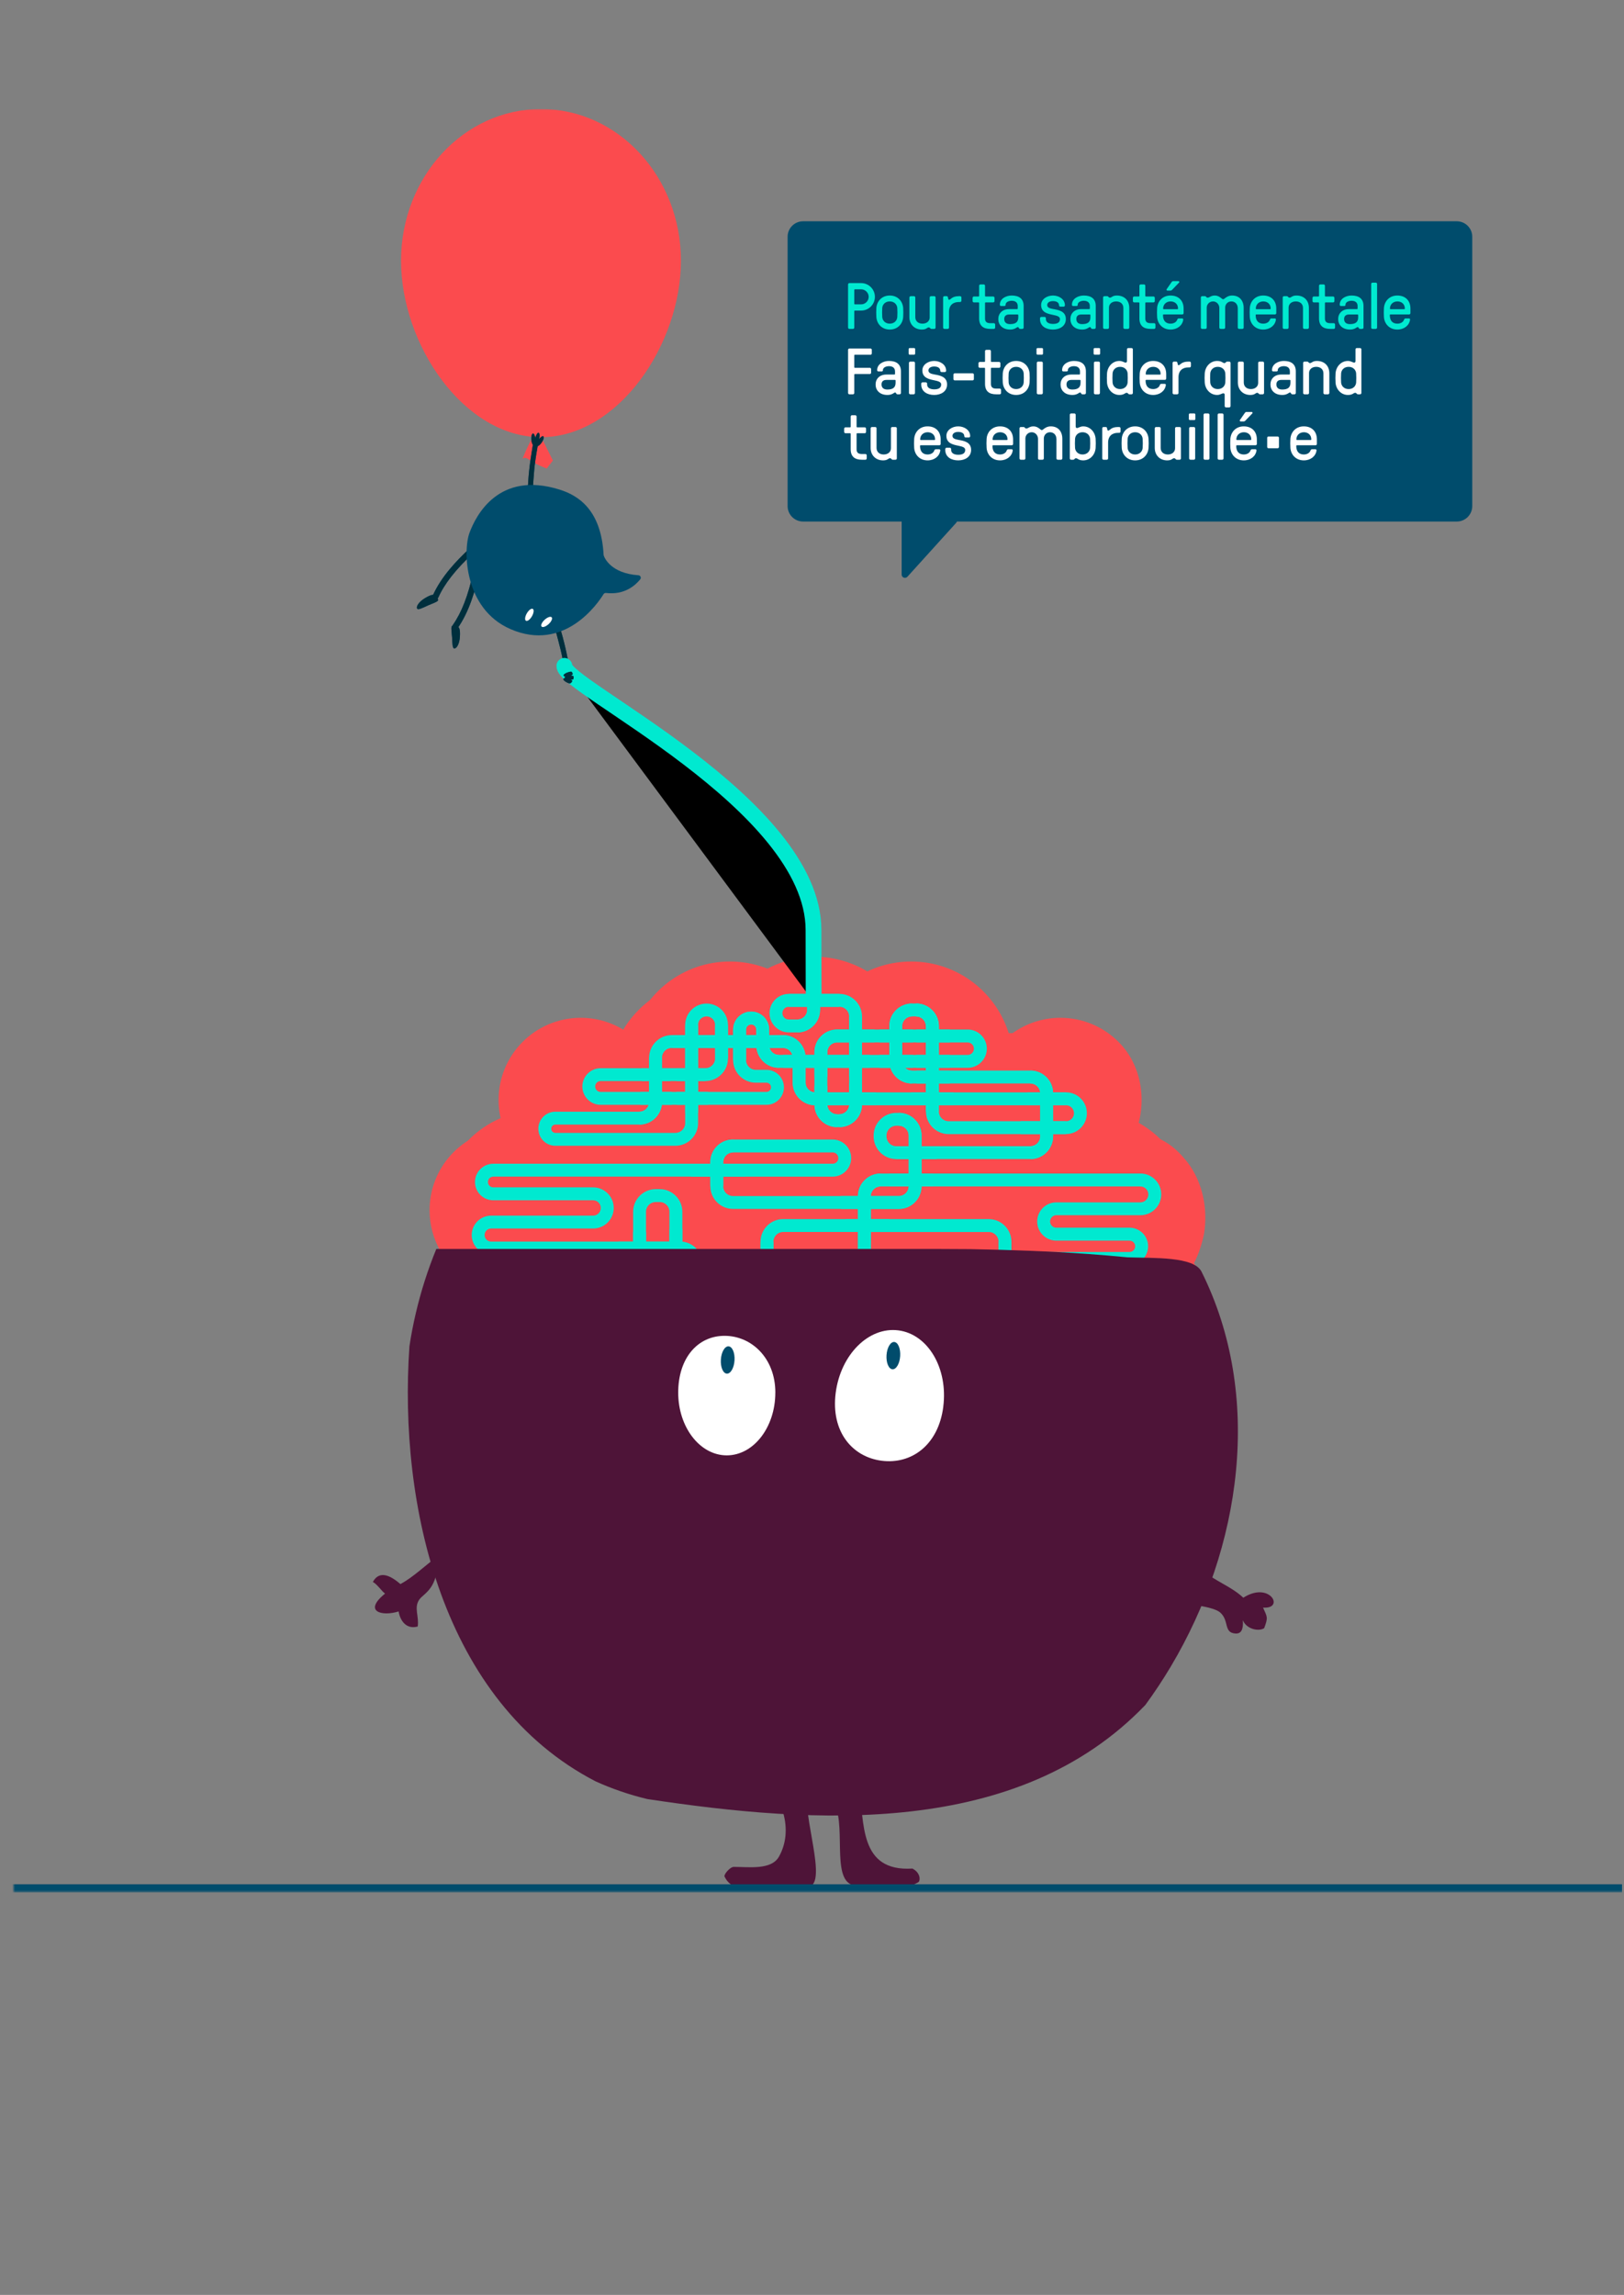 <svg xmlns="http://www.w3.org/2000/svg" width="596" height="842" viewBox="0 0 596 842"><rect x="0" y="0" width="596" height="842" fill="#808080" stroke="none"/><g clip-path="url(#clip0_3_2046)"><mask id="mask0_3_2046" maskUnits="userSpaceOnUse" x="5" y="-54" width="596" height="842"><path d="M600.28 -54H5V787.89H600.28V-54Z" fill="white"></path></mask><g mask="url(#mask0_3_2046)"><mask id="mask1_3_2046" maskUnits="userSpaceOnUse" x="3" y="40" width="599" height="655"><path d="M601.28 40H3V694.33H601.28V40Z" fill="white"></path></mask><g mask="url(#mask1_3_2046)"><path d="M404.11 607.54C407.82 604.91 411.09 601.7 413.74 598.13C421.69 587.41 424.06 573.33 416.16 561.22C428.09 553.5 425.28 533.85 428.09 524.02C431.6 514.19 443.53 499.46 437.21 486.12C434.4 481.21 431.6 477 426.68 474.89C435.8 470.68 440.01 461.56 441.86 452.78C442.61 448.22 442.5 443.48 441.5 438.96C440.5 434.44 438.62 430.14 435.81 426.46C433 422.95 430.2 420.14 425.98 418.04C423.17 416.64 419.66 415.93 416.86 415.23C421.07 404 418.97 390.67 410.48 382.26C407.75 379.53 404.5 377.32 400.89 375.8C397.28 374.27 393.31 373.43 389.15 373.43C382.08 373.43 375.59 375.87 370.45 379.94C365.96 364.26 351.53 352.78 334.41 352.78C319.94 352.78 307.39 360.98 301.14 372.99C294.89 360.98 282.34 352.78 267.87 352.78C250.75 352.78 236.32 364.26 231.83 379.94C226.69 375.87 220.19 373.43 213.13 373.43C196.47 373.43 182.97 386.93 182.97 403.59C182.97 407.26 183.63 410.77 184.82 414.02C169.57 415.52 157.65 428.38 157.65 444.03C157.65 454.92 163.42 464.45 172.06 469.76C167.66 472.39 163.99 476.12 161.42 480.55C158.85 484.99 157.38 490.14 157.44 495.63C157.9 506.47 163.52 516.29 173.34 521.21C166.32 535.25 180.36 550.69 181.76 561.21C183.87 577.35 186.67 595.6 199.98 606.73" fill="#FB4B4E"></path><path d="M320.5 594.76L267.84 496.47H402.89V513.91C402.89 523.15 400.38 531.82 395.83 538.31C389.91 546.76 380.89 551.22 369.76 551.22H346.8L362.84 594.76H320.5Z" fill="#FB4B4E"></path><path d="M405.78 522.14C394.52 522.14 344.07 522.13 299.06 522.13C254.05 522.13 203.6 522.13 192.35 522.14C183.26 522.14 174.88 519.18 168.12 513.57C162.05 508.54 157.56 501.47 155.49 493.66C153.42 485.88 153.81 477.55 156.58 470.22C158.14 466.09 160.38 462.35 163.27 459.05C159.59 449.59 159.89 439.05 164.23 429.52C166.89 423.67 170.94 418.57 175.94 414.78C179.77 411.87 184.15 409.72 188.8 408.46C190.24 402.31 193.2 396.62 197.51 391.82C204.81 383.69 215.2 379.03 226.01 379.03C226.67 379.03 227.32 379.05 227.98 379.08C230.25 374.93 233.31 371.21 236.96 368.17C243.9 362.4 252.67 359.23 261.67 359.23C265.77 359.23 269.75 359.87 273.56 361.15C276.4 358.49 279.61 356.31 283.15 354.64C288.03 352.34 293.3 351.12 298.82 351.01H298.85C298.92 351.01 298.99 351.01 299.07 351.01C299.15 351.01 299.21 351.01 299.29 351.01H299.32C304.84 351.12 310.11 352.34 314.99 354.64C318.53 356.31 321.74 358.49 324.58 361.15C328.39 359.88 332.38 359.23 336.47 359.23C345.47 359.23 354.24 362.41 361.18 368.17C364.83 371.21 367.88 374.92 370.16 379.08C370.82 379.05 371.47 379.03 372.13 379.03C382.95 379.03 393.34 383.69 400.63 391.82C404.94 396.62 407.9 402.31 409.34 408.46C413.99 409.72 418.37 411.87 422.2 414.78C427.2 418.58 431.25 423.68 433.91 429.52C438.25 439.04 438.55 449.58 434.87 459.05C437.76 462.35 440 466.1 441.56 470.22C444.33 477.55 444.72 485.88 442.65 493.66C440.58 501.46 436.09 508.53 430.02 513.57C423.26 519.18 414.88 522.14 405.8 522.14H405.78Z" fill="#FB4B4E"></path><path d="M336.3 594.76H331.57V573.92H327.61C323.03 573.92 319.3 570.19 319.3 565.61V555.66H311.37C308.05 555.66 305.35 552.96 305.35 549.64C305.35 546.32 308.05 543.62 311.37 543.62H315.72C319.97 543.62 323.48 546.82 323.97 550.94H328.94C330.91 550.94 332.52 549.34 332.52 547.36V546.14C332.52 544.17 330.92 542.56 328.94 542.56H304.84C301.38 542.56 298.56 539.74 298.56 536.28C298.56 532.82 301.38 530 304.84 530H381.5C383.47 530 385.08 528.4 385.08 526.42V524.98C385.08 523.01 383.48 521.4 381.5 521.4H360.64C359.83 525.14 356.5 527.96 352.52 527.96H297.35C292.77 527.96 289.04 524.23 289.04 519.65V514H247.68C243.1 514 239.37 510.27 239.37 505.69V505.16H233.53V505.84C233.53 510.42 229.8 514.15 225.22 514.15H202.11C197.53 514.15 193.8 510.42 193.8 505.84V505.16H177.94C174.47 505.16 171.64 502.33 171.64 498.86C171.64 495.39 174.47 492.56 177.94 492.56H193.8V489.16H173.53C168.95 489.16 165.22 485.43 165.22 480.85V474.63C165.22 470.05 168.95 466.32 173.53 466.32H232.34V460.26H180.23C176.3 460.26 173.11 457.06 173.11 453.14C173.11 449.22 176.31 446.02 180.23 446.02H217.67C219.22 446.02 220.49 444.76 220.49 443.2C220.49 441.64 219.23 440.38 217.67 440.38H181.02C177.32 440.38 174.32 437.37 174.32 433.68C174.32 429.99 177.33 426.98 181.02 426.98H260.68V426.4C260.68 421.82 264.41 418.09 268.99 418.09H305.57C309.32 418.09 312.38 421.14 312.38 424.9C312.38 428.66 309.33 431.71 305.57 431.71H265.42V435.25C265.42 437.22 267.03 438.83 269 438.83H314.85C314.88 434.28 318.6 430.58 323.16 430.58H333.47V425.27H328.93C324.35 425.27 320.62 421.54 320.62 416.96V416.62C320.62 412.04 324.35 408.31 328.93 408.31H329.89C334.47 408.31 338.2 412.04 338.2 416.62V420.54H378.17C380.14 420.54 381.75 418.94 381.75 416.96V416.1H348.13C343.55 416.1 339.82 412.37 339.82 407.79V405.53H316.35C316.19 409.97 312.53 413.54 308.05 413.54H307.2C302.72 413.54 299.05 409.97 298.9 405.52C294.47 405.35 290.92 401.69 290.92 397.22V391.78H285.87C281.64 391.78 278.13 388.6 277.63 384.5H273.8V388.94C273.8 390.91 275.41 392.52 277.38 392.52H281.28C284.82 392.52 287.7 395.4 287.7 398.94C287.7 402.48 284.82 405.36 281.28 405.36H256.19V412.07C256.19 416.65 252.46 420.38 247.88 420.38H203.82C200.37 420.38 197.57 417.58 197.57 414.13C197.57 410.68 200.37 407.88 203.82 407.88H234.65C236.26 407.88 237.62 406.82 238.07 405.36H220.44C216.73 405.36 213.72 402.34 213.72 398.64C213.72 394.94 216.74 391.92 220.44 391.92H238.23V388.09C238.23 383.51 241.96 379.78 246.54 379.78H251.46V376.06C251.46 371.73 254.98 368.21 259.31 368.21C263.64 368.21 267.15 371.72 267.16 376.04V379.77H269.07V377.76C269.07 374.11 272.04 371.15 275.68 371.15C279.32 371.15 282.29 374.12 282.29 377.76V379.77H287.34C291.57 379.77 295.08 382.95 295.58 387.05H298.89V386.04C298.89 381.46 302.62 377.73 307.2 377.73H311.63V372.97C311.63 371 310.03 369.39 308.05 369.39H300.96V370.47C300.96 375.05 297.23 378.78 292.65 378.78H289.47C285.58 378.78 282.41 375.61 282.41 371.72C282.41 367.83 285.58 364.66 289.47 364.66H296.23V352.96H300.96V364.66H308.05C312.63 364.66 316.36 368.39 316.36 372.97V377.73H326.37V376.5C326.37 371.92 330.1 368.19 334.68 368.19H336.25C340.83 368.19 344.56 371.92 344.56 376.5V377.73H355.14C359.01 377.73 362.16 380.88 362.16 384.75C362.16 388.62 359.01 391.77 355.14 391.77H344.56V392.79H378.18C382.66 392.79 386.32 396.35 386.48 400.78H391.23C395.45 400.78 398.88 404.21 398.88 408.43C398.88 412.65 395.45 416.08 391.23 416.08H386.48V416.94C386.48 421.52 382.75 425.25 378.17 425.25H338.2V430.56H418.52C422.74 430.56 426.17 433.99 426.17 438.21C426.17 442.43 422.74 445.86 418.52 445.86H387.67C386.41 445.86 385.38 446.89 385.38 448.15C385.38 449.41 386.41 450.44 387.67 450.44H414.54C418.29 450.44 421.35 453.49 421.35 457.25C421.35 461.01 418.3 464.06 414.54 464.06H371.21C371.18 468.61 367.46 472.31 362.9 472.31H354.71V484.1C354.71 486.07 356.31 487.68 358.29 487.68H366.31V484.01C366.31 479.43 370.04 475.7 374.62 475.7H425.31C429.89 475.7 433.62 479.43 433.62 484.01V484.1C433.62 488.68 429.89 492.41 425.31 492.41H371.04V497.49H409.82C414.02 497.49 417.43 500.9 417.43 505.1C417.43 509.3 414.02 512.71 409.82 512.71H374.62C370.04 512.71 366.31 508.98 366.31 504.4V502.21H312.17C307.59 502.21 303.86 498.48 303.86 493.9V480.97H293.78V500.4H294.66C298.4 500.4 301.44 503.44 301.44 507.18C301.44 510.92 298.4 513.96 294.66 513.96H293.78V519.61C293.78 521.58 295.38 523.19 297.36 523.19H352.53C353.87 523.19 355.04 522.45 355.65 521.36H311.3C307.66 521.36 304.7 518.4 304.7 514.76C304.7 511.12 307.66 508.16 311.3 508.16H352.53C357.11 508.16 360.84 511.89 360.84 516.47V516.62H381.51C386.09 516.62 389.82 520.35 389.82 524.93V526.37C389.82 530.95 386.09 534.68 381.51 534.68H304.85C304 534.68 303.3 535.37 303.3 536.23C303.3 537.09 303.99 537.78 304.85 537.78H328.95C333.53 537.78 337.26 541.51 337.26 546.09V547.31C337.26 551.89 333.53 555.62 328.95 555.62H324.03V565.57C324.03 567.54 325.63 569.15 327.61 569.15H331.57V565.13C331.57 561.1 334.85 557.82 338.88 557.82C342.91 557.82 346.19 561.1 346.19 565.13V565.57C346.19 570.15 342.46 573.88 337.88 573.88H336.3V594.72V594.76ZM336.3 569.19H337.88C339.85 569.19 341.46 567.59 341.46 565.61V565.17C341.46 563.75 340.3 562.59 338.88 562.59C337.46 562.59 336.3 563.75 336.3 565.17V569.19ZM311.38 548.34C310.67 548.34 310.08 548.92 310.08 549.64C310.08 550.36 310.66 550.94 311.38 550.94H319.17C318.74 549.45 317.36 548.35 315.73 548.35H311.38V548.34ZM311.31 512.94C310.28 512.94 309.44 513.78 309.44 514.81C309.44 515.84 310.28 516.68 311.31 516.68H356.12V516.53C356.12 514.56 354.51 512.95 352.54 512.95H311.31V512.94ZM198.55 505.16V505.84C198.55 507.81 200.15 509.42 202.13 509.42H225.24C227.21 509.42 228.82 507.82 228.82 505.84V505.16H198.55ZM293.79 509.27H294.67C295.8 509.27 296.72 508.35 296.72 507.22C296.72 506.09 295.8 505.17 294.67 505.17H293.79V509.28V509.27ZM244.12 505.16V505.69C244.12 507.66 245.72 509.27 247.7 509.27H289.06V505.16H244.12ZM371.04 502.23V504.42C371.04 506.39 372.64 508 374.62 508H409.82C411.41 508 412.7 506.71 412.7 505.12C412.7 503.53 411.41 502.24 409.82 502.24H371.04V502.23ZM244.12 500.43H289.06V481H283.85V490.25C283.85 494.83 280.12 498.56 275.54 498.56H261.41C256.99 498.56 253.37 495.09 253.12 490.73H247.7C245.73 490.73 244.12 492.33 244.12 494.31V500.43ZM233.54 500.43H239.39V494.31C239.39 489.73 243.12 486 247.7 486H253.11V481H240.68C236.1 481 232.37 477.27 232.37 472.69V471.05H173.56C171.59 471.05 169.98 472.65 169.98 474.63V480.85C169.98 482.82 171.59 484.43 173.56 484.43H193.83V482.67C193.83 478.09 197.56 474.36 202.14 474.36H218.71C222.79 474.36 226.11 477.68 226.11 481.76C226.11 485.84 222.79 489.16 218.71 489.16H198.56V492.56H225.25C229.69 492.56 233.32 496.05 233.55 500.43H233.54ZM198.55 500.43H228.79C228.58 498.66 227.06 497.29 225.24 497.29H198.55V500.43ZM177.96 497.29C177.09 497.29 176.39 498 176.39 498.86C176.39 499.72 177.1 500.43 177.96 500.43H193.82V497.29H177.96ZM308.6 481V493.93C308.6 495.9 310.2 497.51 312.18 497.51H366.32V492.43H358.3C353.72 492.43 349.99 488.7 349.99 484.12V472.33H342.45V472.7C342.45 477.28 338.72 481.01 334.14 481.01H308.6V481ZM257.87 490.73C258.11 492.48 259.61 493.83 261.42 493.83H275.55C277.52 493.83 279.13 492.23 279.13 490.25V481H273.49V482.42C273.49 487 269.76 490.73 265.18 490.73H257.87ZM371.04 487.69H425.31C427.28 487.69 428.89 486.09 428.89 484.11V484.02C428.89 482.05 427.29 480.44 425.31 480.44H374.62C372.65 480.44 371.04 482.04 371.04 484.02V487.69ZM257.83 486H265.17C267.14 486 268.75 484.4 268.75 482.42V481H257.83V486ZM198.54 484.43H218.69C220.16 484.43 221.36 483.23 221.36 481.76C221.36 480.29 220.16 479.09 218.69 479.09H202.12C200.15 479.09 198.54 480.69 198.54 482.67V484.43ZM308.59 476.27H334.13C336.1 476.27 337.71 474.67 337.71 472.69V472.32H323.17C318.59 472.32 314.86 468.59 314.86 464.01V463.86H312.17C310.2 463.86 308.59 465.46 308.59 467.44V476.27ZM293.78 476.27H303.86V467.44C303.86 462.86 307.59 459.13 312.17 459.13H314.86V452.01H287.42C285.45 452.01 283.84 453.61 283.84 455.59V459.34H285.48C290.06 459.34 293.79 463.07 293.79 467.65V476.27H293.78ZM283.84 476.27H289.05V467.65C289.05 465.68 287.45 464.07 285.47 464.07H283.83V476.26L283.84 476.27ZM273.47 476.27H279.11V464.08H277.05C275.08 464.08 273.47 465.68 273.47 467.66V476.28V476.27ZM257.82 476.27H268.74V467.65C268.74 463.07 272.47 459.34 277.05 459.34H279.11V455.59C279.11 451.01 282.84 447.28 287.42 447.28H314.86V443.55H269.01C264.43 443.55 260.7 439.82 260.7 435.24V431.7H181.04C179.95 431.7 179.07 432.58 179.07 433.67C179.07 434.76 179.95 435.64 181.04 435.64H217.69C221.85 435.64 225.24 439.03 225.24 443.19C225.24 447.35 221.85 450.74 217.69 450.74H180.25C178.93 450.74 177.85 451.81 177.85 453.14C177.85 454.47 178.92 455.54 180.25 455.54H232.36V444.6C232.36 440.02 236.09 436.29 240.67 436.29H242.11C246.69 436.29 250.42 440.02 250.42 444.6V455.59C254.58 456.04 257.83 459.57 257.83 463.85V476.27H257.82ZM237.08 471.06V472.7C237.08 474.67 238.68 476.28 240.66 476.28H253.09V463.86C253.09 462.2 251.95 460.79 250.41 460.4V462.77C250.41 467.35 246.68 471.08 242.1 471.08H237.08V471.06ZM354.7 467.6H362.89C364.84 467.6 366.44 466.03 366.47 464.08H358.28C356.33 464.08 354.73 465.65 354.7 467.6ZM342.43 467.6H349.97C350 463.05 353.72 459.35 358.28 459.35H366.47V455.6C366.47 453.63 364.87 452.02 362.89 452.02H319.58V459.14H334.12C338.7 459.14 342.43 462.87 342.43 467.45V467.6ZM319.58 463.87V464.02C319.58 465.99 321.18 467.6 323.16 467.6H337.7V467.45C337.7 465.48 336.1 463.87 334.12 463.87H319.58ZM237.08 466.33H242.1C244.07 466.33 245.68 464.73 245.68 462.75V460.27H237.08V466.33ZM371.2 459.35H414.53C415.68 459.35 416.61 458.42 416.61 457.27C416.61 456.12 415.68 455.19 414.53 455.19H387.66C383.79 455.19 380.64 452.04 380.64 448.17C380.64 444.3 383.79 441.15 387.66 441.15H418.51C420.12 441.15 421.43 439.84 421.43 438.23C421.43 436.62 420.12 435.31 418.51 435.31H338.19C338.16 439.86 334.44 443.56 329.88 443.56H319.57V447.29H362.88C367.46 447.29 371.19 451.02 371.19 455.6V459.35H371.2ZM237.08 455.54H245.68V444.6C245.68 442.63 244.08 441.02 242.1 441.02H240.66C238.69 441.02 237.08 442.62 237.08 444.6V455.54ZM319.58 438.83H329.89C331.84 438.83 333.44 437.26 333.47 435.31H323.16C321.21 435.31 319.61 436.88 319.58 438.83ZM265.43 426.98H305.58C306.73 426.98 307.66 426.05 307.66 424.9C307.66 423.75 306.73 422.82 305.58 422.82H269C267.03 422.82 265.42 424.42 265.42 426.4V426.98H265.43ZM328.93 413.04C326.96 413.04 325.35 414.64 325.35 416.62V416.96C325.35 418.93 326.95 420.54 328.93 420.54H333.47V416.62C333.47 414.65 331.87 413.04 329.89 413.04H328.93ZM203.82 412.61C202.98 412.61 202.3 413.29 202.3 414.13C202.3 414.97 202.98 415.65 203.82 415.65H247.88C249.85 415.65 251.46 414.04 251.46 412.07V405.36H242.89C242.37 409.44 238.87 412.61 234.65 412.61H203.82ZM386.48 411.37H391.23C392.84 411.37 394.15 410.06 394.15 408.45C394.15 406.84 392.84 405.53 391.23 405.53H386.48V411.37ZM344.55 405.53V407.79C344.55 409.76 346.15 411.37 348.13 411.37H381.75V405.53H344.55ZM303.64 405.53C303.79 407.37 305.33 408.81 307.21 408.81H308.06C309.93 408.81 311.48 407.36 311.63 405.53H303.65H303.64ZM303.63 391.78V400.8H311.63V391.78H303.63ZM316.36 391.78V400.8H339.82V397.54H334.67C330.98 397.54 327.84 395.12 326.76 391.79H316.35L316.36 391.78ZM344.55 397.53V400.79H381.74C381.58 398.96 380.04 397.53 378.18 397.53H344.56H344.55ZM295.64 391.78V397.22C295.64 399.08 297.07 400.62 298.89 400.78V391.78H295.64ZM220.43 396.63C219.33 396.63 218.43 397.53 218.43 398.63C218.43 399.73 219.33 400.63 220.43 400.63H238.22V396.64H220.43V396.63ZM242.95 396.63V400.62H251.45V396.63H242.95ZM256.18 396.63V400.62H281.27C282.2 400.62 282.96 399.86 282.96 398.93C282.96 398 282.2 397.24 281.27 397.24H277.37C272.79 397.24 269.06 393.51 269.06 388.93V384.49H267.16V388.31C267.16 390.53 266.31 392.62 264.74 394.19C263.17 395.76 261.08 396.63 258.86 396.63H256.18ZM332.16 391.77C332.81 392.4 333.69 392.79 334.66 392.79H339.81V391.77H332.16ZM256.18 391.9H258.86C259.82 391.9 260.72 391.53 261.39 390.85C262.07 390.17 262.44 389.27 262.44 388.32V384.5H256.19V391.91L256.18 391.9ZM242.95 391.9H251.45V384.49H246.53C244.56 384.49 242.95 386.09 242.95 388.07V391.9ZM282.43 384.49C282.87 385.97 284.24 387.04 285.86 387.04H290.76C290.32 385.56 288.95 384.49 287.33 384.49H282.43ZM307.2 382.46C305.23 382.46 303.62 384.06 303.62 386.04V387.05H311.62V382.46H307.19H307.2ZM316.36 382.46V387.05H326.37V382.46H316.36ZM331.1 382.46V387.05H339.82V382.46H331.1ZM344.55 382.46V387.05H355.13C356.39 387.05 357.42 386.02 357.42 384.76C357.42 383.5 356.39 382.47 355.13 382.47H344.55V382.46ZM259.31 372.92C257.59 372.92 256.19 374.32 256.19 376.04V379.76H262.43V376.03C262.43 374.31 261.02 372.92 259.31 372.92ZM275.68 375.87C274.64 375.87 273.8 376.71 273.8 377.75V379.76H277.56V377.75C277.56 376.71 276.72 375.87 275.68 375.87ZM331.1 377.73H339.82V376.5C339.82 374.53 338.22 372.92 336.24 372.92H334.67C332.7 372.92 331.09 374.52 331.09 376.5V377.73H331.1ZM289.47 369.4C288.18 369.4 287.14 370.45 287.14 371.73C287.14 373.01 288.19 374.06 289.47 374.06H292.65C294.62 374.06 296.23 372.46 296.23 370.48V369.4H289.47Z" fill="#00E9D0"></path><path d="M225.23 514.14V509.41C227.2 509.41 228.81 507.81 228.81 505.83V500.86C228.81 498.89 227.21 497.28 225.23 497.28V492.55C229.81 492.55 233.54 496.28 233.54 500.86V505.83C233.54 510.41 229.81 514.14 225.23 514.14Z" fill="#FB4B4E"></path><path d="M273.79 388.94H269.06V377.77C269.06 374.12 272.03 371.16 275.67 371.16V375.89C274.63 375.89 273.79 376.73 273.79 377.77V388.94Z" fill="#00E9D0"></path><path d="M285.86 391.78C281.28 391.78 277.55 388.05 277.55 383.47V377.76C277.55 376.72 276.71 375.88 275.67 375.88V371.15C279.32 371.15 282.28 374.12 282.28 377.76V383.47C282.28 385.44 283.88 387.05 285.86 387.05V391.78Z" fill="#00E9D0"></path><path d="M319.59 455.59H314.86V438.88C314.86 434.3 318.59 430.57 323.17 430.57V435.3C321.2 435.3 319.59 436.9 319.59 438.88V455.59Z" fill="#00E9D0"></path><path d="M299.22 405.53C294.64 405.53 290.91 401.8 290.91 397.22H295.64C295.64 399.19 297.24 400.8 299.22 400.8H307.41V405.53H299.22Z" fill="#00E9D0"></path><path d="M295.65 397.22H290.92V388.08C290.92 386.11 289.32 384.5 287.34 384.5V379.77C291.92 379.77 295.65 383.5 295.65 388.08V397.22Z" fill="#00E9D0"></path><path d="M303.63 395.17H298.9V386.04C298.9 381.46 302.63 377.73 307.21 377.73V382.46C305.24 382.46 303.63 384.06 303.63 386.04V395.17Z" fill="#00E9D0"></path><path d="M307.2 413.54C302.62 413.54 298.89 409.81 298.89 405.23V398.37H303.62V405.23C303.62 407.2 305.22 408.81 307.2 408.81V413.54Z" fill="#00E9D0"></path><path d="M292.65 378.8V374.07C294.62 374.07 296.23 372.47 296.23 370.49V360.57H300.96V370.49C300.96 375.07 297.23 378.8 292.65 378.8Z" fill="#00E9D0"></path><path d="M308.05 364.68H289.47V369.41H308.05V364.68Z" fill="#00E9D0"></path><path d="M319.24 387.05H308.58V391.78H319.24V387.05Z" fill="#00E9D0"></path><path d="M335.11 387.05H322.76V391.78H335.11V387.05Z" fill="#00E9D0"></path><path d="M348.61 387.05H336.26V391.78H348.61V387.05Z" fill="#00E9D0"></path><path d="M308.58 387.05H287.34V391.78H308.58V387.05Z" fill="#00E9D0"></path><path d="M246.53 400.63H235.01V405.36H246.53V400.63Z" fill="#00E9D0"></path><path d="M258.87 391.91H248.32V396.64H258.87V391.91Z" fill="#00E9D0"></path><path d="M246.08 391.91H235.53V396.64H246.08V391.91Z" fill="#00E9D0"></path><path d="M267.147 376.035L262.417 376.042L262.437 388.322L267.167 388.315L267.147 376.035Z" fill="#00E9D0"></path><path d="M256.19 376.05H251.46V388.94H256.19V376.05Z" fill="#00E9D0"></path><path d="M256.19 389.11H251.46V398.45H256.19V389.11Z" fill="#00E9D0"></path><path d="M256.19 398.37H251.46V408.31H256.19V398.37Z" fill="#00E9D0"></path><path d="M234.65 412.61V407.88C236.62 407.88 238.23 406.28 238.23 404.3V388.07H242.96V404.3C242.96 408.88 239.23 412.61 234.65 412.61Z" fill="#00E9D0"></path><path d="M287.34 379.77H246.54V384.5H287.34V379.77Z" fill="#00E9D0"></path><path d="M344.55 376.51H339.82C339.82 374.54 338.22 372.93 336.24 372.93V368.2C340.82 368.2 344.55 371.93 344.55 376.51Z" fill="#00E9D0"></path><path d="M348.59 392.81H336.36V397.54H348.59V392.81Z" fill="#00E9D0"></path><path d="M378.17 425.27V420.54C380.14 420.54 381.75 418.94 381.75 416.96V401.12C381.75 399.15 380.14 397.54 378.17 397.54V392.81C382.75 392.81 386.48 396.54 386.48 401.12V416.96C386.48 421.54 382.75 425.27 378.17 425.27Z" fill="#00E9D0"></path><path d="M329.89 443.55V438.82C331.86 438.82 333.47 437.22 333.47 435.24V416.61C333.47 414.64 331.87 413.03 329.89 413.03V408.3C334.47 408.3 338.2 412.03 338.2 416.61V435.24C338.2 439.82 334.47 443.55 329.89 443.55Z" fill="#00E9D0"></path><path d="M329.9 438.82H308.59V443.55H329.9V438.82Z" fill="#00E9D0"></path><path d="M273.47 426.98H253.59V431.71H273.47V426.98Z" fill="#00E9D0"></path><path d="M260.7 426.4V435.25H265.43V426.4C265.43 424.43 267.03 422.82 269.01 422.82V418.09C264.43 418.09 260.7 421.82 260.7 426.4Z" fill="#00E9D0"></path><path d="M261.4 498.55C256.82 498.55 253.09 494.82 253.09 490.24V463.84H257.82V490.24C257.82 492.21 259.42 493.82 261.4 493.82V498.55Z" fill="#FB4B4E"></path><path d="M283.84 455.59H279.11V467.65H283.84V455.59Z" fill="#00E9D0"></path><path d="M283.84 472.6H279.11V484.66H283.84V472.6Z" fill="#FB4B4E"></path><path d="M362.89 472.32V467.59C364.86 467.59 366.47 465.98 366.47 464.01V455.59H371.2V464.01C371.2 468.59 367.47 472.32 362.89 472.32Z" fill="#00E9D0"></path><path d="M376.17 459.34H360.98V464.07H376.17V459.34Z" fill="#FB4B4E"></path><path d="M354.7 479.19H349.97V467.65C349.97 463.07 353.7 459.34 358.28 459.34V464.07C356.31 464.07 354.7 465.67 354.7 467.65V479.19Z" fill="#FB4B4E"></path><path d="M374.61 512.72C370.03 512.72 366.3 508.99 366.3 504.41V484.01C366.3 479.43 370.03 475.7 374.61 475.7V480.43C372.64 480.43 371.03 482.03 371.03 484.01V504.41C371.03 506.38 372.63 507.99 374.61 507.99V512.72Z" fill="#FB4B4E"></path><path d="M308.59 472.19H303.86V489.16H308.59V472.19Z" fill="#FB4B4E"></path><path d="M334.12 480.99V476.26C336.09 476.26 337.7 474.66 337.7 472.68V467.43C337.7 465.46 336.1 463.85 334.12 463.85V459.12C338.7 459.12 342.43 462.85 342.43 467.43V472.68C342.43 477.26 338.7 480.99 334.12 480.99Z" fill="#FB4B4E"></path><path d="M242.11 471.05V466.32C244.08 466.32 245.69 464.72 245.69 462.74V450.96H250.42V462.74C250.42 467.32 246.69 471.05 242.11 471.05Z" fill="#00E9D0"></path><path d="M242.11 466.32H228.15V471.05H242.11V466.32Z" fill="#FB4B4E"></path><path d="M247.69 513.99C243.11 513.99 239.38 510.26 239.38 505.68V496.4H244.11V505.68C244.11 507.65 245.71 509.26 247.69 509.26V513.99Z" fill="#FB4B4E"></path><path d="M265.17 485.99H247.69V490.72H265.17V485.99Z" fill="#FB4B4E"></path><path d="M293.78 507.21H289.05V517H293.78V507.21Z" fill="#FB4B4E"></path><path d="M293.78 497.42H289.05V507.21H293.78V497.42Z" fill="#FB4B4E"></path><path d="M293.78 470.06H289.05V487.19H293.78V470.06Z" fill="#FB4B4E"></path><path d="M352.53 527.95V523.22C354.5 523.22 356.11 521.62 356.11 519.64V516.51C356.11 514.54 354.51 512.93 352.53 512.93V508.2C357.11 508.2 360.84 511.93 360.84 516.51V519.64C360.84 524.22 357.11 527.95 352.53 527.95Z" fill="#FB4B4E"></path><path d="M324.03 565.61H319.3V551.92C319.3 549.95 317.7 548.34 315.72 548.34V543.61C320.3 543.61 324.03 547.34 324.03 551.92V565.61Z" fill="#FB4B4E"></path><path d="M337.88 573.91H327.6C323.02 573.91 319.29 570.18 319.29 565.6H324.02C324.02 567.57 325.62 569.18 327.6 569.18H337.88C339.85 569.18 341.46 567.58 341.46 565.6H346.19C346.19 570.18 342.46 573.91 337.88 573.91Z" fill="#FB4B4E"></path><path d="M425.3 487.69H358.28V492.42H425.3V487.69Z" fill="#FB4B4E"></path><path d="M409.8 497.5H312.16V502.23H409.8V497.5Z" fill="#FB4B4E"></path><path d="M381.51 516.67H311.3V521.4H381.51V516.67Z" fill="#FB4B4E"></path><path d="M328.94 550.93H311.37V555.66H328.94V550.93Z" fill="#FB4B4E"></path><path d="M250.86 500.43H220.44V505.16H250.86V500.43Z" fill="#FB4B4E"></path><path d="M202.73 500.43H189.49V505.16H202.73V500.43Z" fill="#FB4B4E"></path><path d="M202.73 484.43H189.52V489.16H202.73V484.43Z" fill="#FB4B4E"></path><path d="M202.73 492.55H189.49V497.28H202.73V492.55Z" fill="#FB4B4E"></path><path d="M314.86 476.26H298.76V480.99H314.86V476.26Z" fill="#FB4B4E"></path><path d="M286.79 476.26H277.05V480.99H286.79V476.26Z" fill="#FB4B4E"></path><path d="M260.6 476.26H250.86V480.99H260.6V476.26Z" fill="#FB4B4E"></path><path d="M277.05 476.26H264.86V480.99H277.05V476.26Z" fill="#FB4B4E"></path><path d="M298.76 476.26H287.34V480.99H298.76V476.26Z" fill="#FB4B4E"></path><path d="M342.43 430.57H326.37V435.3H342.43V430.57Z" fill="#00E9D0"></path><path d="M349.97 400.8H334.38V405.53H349.97V400.8Z" fill="#00E9D0"></path><path d="M391.23 400.8H377.12V405.53H391.23V400.8Z" fill="#00E9D0"></path><path d="M391.23 411.37H374.61V416.1H391.23V411.37Z" fill="#00E9D0"></path><path d="M344.55 386.46H339.82V376.51C339.82 374.54 338.22 372.93 336.24 372.93V368.2C340.82 368.2 344.55 371.93 344.55 376.51V386.46Z" fill="#00E9D0"></path><path d="M344.55 386.46H339.82V407.8H344.55V386.46Z" fill="#00E9D0"></path><path d="M308.05 413.54V408.81C310.02 408.81 311.63 407.21 311.63 405.23V397.22H316.36V405.23C316.36 409.81 312.63 413.54 308.05 413.54Z" fill="#00E9D0"></path><path d="M316.36 372.98H311.63V384.83H316.36V372.98Z" fill="#00E9D0"></path><path d="M316.36 384.83H311.63V395.03H316.36V384.83Z" fill="#00E9D0"></path><path d="M334.68 397.54C330.1 397.54 326.37 393.81 326.37 389.23V384.83H331.1V389.23C331.1 391.2 332.7 392.81 334.68 392.81V397.54Z" fill="#00E9D0"></path><path d="M362.89 467.59H323.16V472.32H362.89V467.59Z" fill="#FB4B4E"></path><path d="M323.16 472.32C318.58 472.32 314.85 468.59 314.85 464.01V455.53H319.58V464.01C319.58 465.98 321.18 467.59 323.16 467.59V472.32Z" fill="#00E9D0"></path><path d="M308.59 467.44H303.86C303.86 462.86 307.59 459.13 312.17 459.13H334.13V463.86H312.17C310.2 463.86 308.59 465.47 308.59 467.44Z" fill="#FB4B4E"></path><path d="M326.37 447.28H310.41V452.01H326.37V447.28Z" fill="#00E9D0"></path><path d="M343.77 420.54H328.93V425.27H343.77V420.54Z" fill="#00E9D0"></path><path d="M348.6 377.74H336.24V382.47H348.6V377.74Z" fill="#00E9D0"></path><path d="M335.11 377.74H322.75V382.47H335.11V377.74Z" fill="#00E9D0"></path><path d="M331.1 384.83H326.37V376.51C326.37 371.93 330.1 368.2 334.68 368.2V372.93C332.71 372.93 331.1 374.53 331.1 376.51V384.83Z" fill="#00E9D0"></path><path d="M320.92 377.74H307.2V382.47H320.92V377.74Z" fill="#00E9D0"></path><path d="M321.55 400.8H307.41V405.53H321.55V400.8Z" fill="#00E9D0"></path><path d="M259.84 400.63H248.32V405.36H259.84V400.63Z" fill="#00E9D0"></path><path d="M285.47 459.34H277.05V464.07H285.47V459.34Z" fill="#FB4B4E"></path><path d="M265.16 490.72V485.99C267.13 485.99 268.74 484.39 268.74 482.41V467.64H273.47V482.41C273.47 486.99 269.74 490.72 265.16 490.72Z" fill="#FB4B4E"></path><path d="M202.11 514.14C197.53 514.14 193.8 510.41 193.8 505.83V482.66C193.8 478.08 197.53 474.35 202.11 474.35V479.08C200.14 479.08 198.53 480.68 198.53 482.66V505.83C198.53 507.8 200.13 509.41 202.11 509.41V514.14Z" fill="#FB4B4E"></path><path d="M240.66 480.99C236.08 480.99 232.35 477.26 232.35 472.68V464.06H237.08V472.68C237.08 474.65 238.68 476.26 240.66 476.26V480.99Z" fill="#FB4B4E"></path><path d="M237.09 452.01H232.36V464.07H237.09V452.01Z" fill="#00E9D0"></path><path d="M257.82 463.84H253.09C253.09 461.87 251.49 460.26 249.51 460.26H226.96V455.53H249.51C254.09 455.53 257.82 459.26 257.82 463.84Z" fill="#00E9D0"></path><path d="M301.44 507.21H296.71C296.71 506.08 295.79 505.16 294.66 505.16H283.84V500.43H294.66C298.4 500.43 301.44 503.47 301.44 507.21Z" fill="#FB4B4E"></path><path d="M294.66 513.99H283.84V509.26H294.66C295.79 509.26 296.71 508.34 296.71 507.21H301.44C301.44 510.95 298.4 513.99 294.66 513.99Z" fill="#FB4B4E"></path><path d="M336.3 565.16H331.57V594.75H336.3V565.16Z" fill="#FB4B4E"></path><path d="M360.55 563.59C360.44 563.45 360.32 563.48 360.27 563.42C360.24 563.38 360.2 563.21 360.15 563.16C360.05 563.06 359.9 563.14 359.79 563.05C359.69 562.97 359.76 562.9 359.65 562.82C359.57 562.76 359.46 562.77 359.32 562.78C359.13 562.04 357.39 563.66 357.21 563.79L358.12 565.23C358.37 564.9 358.74 565.04 359.05 565C359.35 564.97 359.54 564.95 359.84 564.9C360.21 564.84 360.58 564.87 360.51 564.57C360.46 564.36 359.86 564.41 359.68 564.43C359.9 564.28 360.05 564.2 360.29 564.06C360.57 563.91 360.64 563.7 360.54 563.58L360.55 563.59Z" fill="#FB4B4E"></path><path d="M249.9 95.64C249.9 126.37 226.9 160.41 198.54 160.41C170.18 160.41 147.18 126.37 147.18 95.64C147.18 64.91 170.17 40 198.54 40C226.91 40 249.9 64.91 249.9 95.64Z" fill="#FB4B4E"></path><path d="M196.88 158.87C195.28 159.4 191.59 168.71 191.59 168.71C191.59 168.71 192.1 167.1 194.23 168.7C196.36 170.3 200.63 171.9 200.63 171.9L202.91 168.96L198.11 159.37L196.88 158.88V158.87Z" fill="#FB4B4E"></path><path d="M159.36 219.66L159.64 219.78C160.1 219.97 160.62 219.75 160.82 219.3C163.12 214.16 167.15 209.03 173.72 202.86C174.09 202.52 174.11 201.94 173.77 201.57L173.56 201.34C173.22 200.97 172.64 200.94 172.27 201.29C167.5 205.75 161.92 211.6 158.86 218.45C158.65 218.92 158.88 219.47 159.36 219.66Z" fill="#004C6C"></path><path d="M153.05 223.23C153.38 223.95 155 223.07 157.14 222.1C158.21 221.61 160.03 221.03 160.62 220.47C161.21 219.91 160.03 218.96 159.79 218.64C159.21 217.87 157.96 218.26 155.95 219.47C153.69 220.83 152.72 222.5 153.05 223.23Z" fill="#004C6C"></path><path d="M159.36 219.66L159.64 219.78C160.1 219.97 160.62 219.75 160.82 219.3C163.12 214.16 167.15 209.03 173.72 202.86C174.09 202.52 174.11 201.94 173.77 201.57L173.56 201.34C173.22 200.97 172.64 200.94 172.27 201.29C167.5 205.75 161.92 211.6 158.86 218.45C158.65 218.92 158.88 219.47 159.36 219.66Z" fill="#002F3D"></path><path d="M153.05 223.23C153.38 223.95 155 223.07 157.14 222.1C158.21 221.61 160.03 221.03 160.62 220.47C161.21 219.91 160.03 218.96 159.79 218.64C159.21 217.87 157.96 218.26 155.95 219.47C153.69 220.83 152.72 222.5 153.05 223.23Z" fill="#002F3D"></path><path d="M166.6 230.77L166.36 230.59C165.96 230.29 165.88 229.73 166.17 229.33C169.41 224.73 171.77 218.65 173.72 209.84C173.83 209.35 174.31 209.03 174.8 209.14L175.1 209.2C175.6 209.31 175.91 209.79 175.8 210.28C174.4 216.66 172.21 224.44 167.89 230.57C167.59 230.99 167 231.07 166.59 230.76L166.6 230.77Z" fill="#004C6C"></path><path d="M166.8 237.94C166.01 237.99 166.04 236.14 165.91 233.79C165.84 232.62 165.52 230.74 165.73 229.95C165.94 229.16 167.34 229.77 167.73 229.83C168.68 229.98 168.92 231.27 168.78 233.62C168.63 236.25 167.59 237.89 166.8 237.93V237.94Z" fill="#004C6C"></path><path d="M166.6 230.77L166.36 230.59C165.96 230.29 165.88 229.73 166.17 229.33C169.41 224.73 171.77 218.65 173.72 209.84C173.83 209.35 174.31 209.03 174.8 209.14L175.1 209.2C175.6 209.31 175.91 209.79 175.8 210.28C174.4 216.66 172.21 224.44 167.89 230.57C167.59 230.99 167 231.07 166.59 230.76L166.6 230.77Z" fill="#002F3D"></path><path d="M166.8 237.94C166.01 237.99 166.04 236.14 165.91 233.79C165.84 232.62 165.52 230.74 165.73 229.95C165.94 229.16 167.34 229.77 167.73 229.83C168.68 229.98 168.92 231.27 168.78 233.62C168.63 236.25 167.59 237.89 166.8 237.93V237.94Z" fill="#002F3D"></path><path d="M208.39 248.03H208.37C207.91 248.04 207.51 247.71 207.44 247.25C206.29 239.84 205.38 236.87 203.79 230.94C203.67 230.51 203.89 230.05 204.3 229.86L205.29 229.41L204.44 229.79L205.3 229.42C207.21 236.06 208 239.35 209.28 246.96C209.37 247.51 208.96 248.01 208.41 248.03H208.39Z" fill="#004C6C"></path><path d="M208.39 248.03H208.37C207.91 248.04 207.51 247.71 207.44 247.25C206.29 239.84 205.38 236.87 203.79 230.94C203.67 230.51 203.89 230.05 204.3 229.86L205.29 229.41L204.44 229.79L205.3 229.42C207.21 236.06 208 239.35 209.28 246.96C209.37 247.51 208.96 248.01 208.41 248.03H208.39Z" fill="#002F3D"></path><path d="M196.7 162.82C197.12 162.97 197.36 163.41 197.29 163.85C195.96 171.23 195.92 174.06 195.5 180.18C195.47 180.63 195.12 180.99 194.67 181.03L193.59 181.13L194.52 181.05L193.59 181.12C193.95 174.24 194.24 171.09 195.5 163.54C195.59 162.98 196.18 162.63 196.71 162.83L196.7 162.82Z" fill="#004C6C"></path><path d="M198.853 162.294C199.506 161.315 199.752 160.333 199.403 160.1C199.053 159.867 198.241 160.472 197.589 161.45C196.936 162.429 196.69 163.411 197.039 163.644C197.388 163.877 198.2 163.272 198.853 162.294Z" fill="#004C6C"></path><path d="M197.849 161.116C198.135 159.924 198.049 158.881 197.657 158.787C197.265 158.693 196.716 159.583 196.43 160.776C196.144 161.968 196.23 163.011 196.622 163.105C197.014 163.199 197.563 162.308 197.849 161.116Z" fill="#004C6C"></path><path d="M195.879 163.359C196.292 163.333 196.565 162.35 196.489 161.165C196.413 159.98 196.016 159.041 195.602 159.068C195.189 159.095 194.916 160.077 194.992 161.262C195.069 162.447 195.466 163.386 195.879 163.359Z" fill="#004C6C"></path><path d="M196.7 162.82C197.12 162.97 197.36 163.41 197.29 163.85C195.96 171.23 195.92 174.06 195.5 180.18C195.47 180.63 195.12 180.99 194.67 181.03L193.59 181.13L194.52 181.05L193.59 181.12C193.95 174.24 194.24 171.09 195.5 163.54C195.59 162.98 196.18 162.63 196.71 162.83L196.7 162.82Z" fill="#002F3D"></path><path d="M198.853 162.294C199.506 161.315 199.752 160.333 199.403 160.1C199.053 159.867 198.241 160.472 197.589 161.45C196.936 162.429 196.69 163.411 197.039 163.644C197.388 163.877 198.2 163.272 198.853 162.294Z" fill="#002F3D"></path><path d="M197.849 161.116C198.135 159.924 198.049 158.881 197.657 158.787C197.265 158.693 196.716 159.583 196.43 160.776C196.144 161.968 196.23 163.011 196.622 163.105C197.014 163.199 197.563 162.308 197.849 161.116Z" fill="#002F3D"></path><path d="M195.879 163.359C196.292 163.333 196.565 162.35 196.489 161.165C196.413 159.98 196.016 159.041 195.602 159.068C195.189 159.095 194.916 160.077 194.992 161.262C195.069 162.447 195.466 163.386 195.879 163.359Z" fill="#002F3D"></path><path d="M222.41 217.56C222.05 217.52 221.7 217.68 221.51 217.98C219.47 221.29 207.17 239.43 187.33 230.81C170.25 223.39 169.9 201.9 172.31 195.46C174.71 189.02 183.05 172.67 205.33 179.62C212.06 181.72 220.64 186.88 221.52 203.6C221.52 203.69 221.54 203.77 221.57 203.85C221.9 204.79 224.26 210.36 234.3 211.06C235.04 211.11 235.43 211.96 234.97 212.54C233.27 214.67 229.25 218.38 222.4 217.56H222.41Z" fill="#004C6C"></path><path d="M195.212 226.117C195.905 224.916 196.049 223.701 195.532 223.403C195.015 223.105 194.035 223.836 193.342 225.037C192.649 226.237 192.505 227.452 193.022 227.75C193.539 228.049 194.519 227.317 195.212 226.117Z" fill="white"></path><path d="M201.34 228.981C202.362 228.044 202.864 226.928 202.461 226.489C202.058 226.049 200.902 226.452 199.881 227.388C198.859 228.325 198.357 229.441 198.76 229.881C199.163 230.32 200.318 229.917 201.34 228.981Z" fill="white"></path><path d="M298.62 367.64C298.62 367.64 298.55 356.37 298.55 341.23C298.55 294.88 206.41 251.69 207.12 244.3" stroke="#00E9D0" stroke-width="5.79" stroke-miterlimit="10" stroke-linecap="round"></path><path d="M208.28 250.51C209.35 250.99 209.57 250.57 209.82 250.22C210.07 249.87 210.26 249.72 209.19 249.25C208.12 248.77 207.05 248.66 206.8 249.01C206.55 249.36 207.22 250.03 208.29 250.51H208.28Z" fill="#004C6C"></path><path d="M209.42 249.35C210.64 249.4 210.49 249.02 210.51 248.62C210.53 248.22 210.7 247.95 209.48 247.9C208.26 247.85 207.25 248.14 207.24 248.54C207.23 248.94 208.2 249.31 209.43 249.35H209.42Z" fill="#004C6C"></path><path d="M209.26 248C210.4 247.66 210.18 247.16 209.99 246.78C209.8 246.4 209.71 246.3 208.58 246.63C207.45 246.96 206.67 247.54 206.86 247.92C207.05 248.3 208.13 248.33 209.26 247.99V248Z" fill="#004C6C"></path><path d="M208.28 250.51C209.35 250.99 209.57 250.57 209.82 250.22C210.07 249.87 210.26 249.72 209.19 249.25C208.12 248.77 207.05 248.66 206.8 249.01C206.55 249.36 207.22 250.03 208.29 250.51H208.28Z" fill="#002F3D"></path><path d="M209.42 249.35C210.64 249.4 210.49 249.02 210.51 248.62C210.53 248.22 210.7 247.95 209.48 247.9C208.26 247.85 207.25 248.14 207.24 248.54C207.23 248.94 208.2 249.31 209.43 249.35H209.42Z" fill="#002F3D"></path><path d="M209.26 248C210.4 247.66 210.18 247.16 209.99 246.78C209.8 246.4 209.71 246.3 208.58 246.63C207.45 246.96 206.67 247.54 206.86 247.92C207.05 248.3 208.13 248.33 209.26 247.99V248Z" fill="#002F3D"></path><path d="M160.13 458.23C156.98 465.91 154.47 473.81 152.59 481.84C151.65 485.85 150.87 489.9 150.26 493.96C146.19 552.17 162.33 624.46 218.55 653.56C224.55 656.28 230.89 658.47 237.56 660.07C299.18 669.37 373.57 674.29 420.33 625.56C423.65 621.03 426.77 616.32 429.67 611.46C455.72 567.73 463.68 512.03 440.94 466.55C438.13 460.94 423.39 461.64 413.78 461.31C408.94 460.83 404.1 460.43 399.29 460.08C384.83 459.05 370.48 458.56 356.17 458.3C352.36 458.26 348.48 458.25 344.56 458.24H215.13C201.06 458.24 186.53 458.24 172.37 458.23C164.58 458.23 160.12 458.23 160.12 458.23H160.13Z" fill="#4E1438"></path><path d="M160.57 571.08C156.07 574.28 151.78 578.61 146.95 581.19C143.81 578.49 139.38 575.73 136.84 580.41C138.48 581.31 139.86 583.56 141.31 584.69C133.14 591.32 140.19 593.14 146.29 591.23C146.9 594.86 149.26 597.89 153.3 596.76C153.85 592.98 151.83 589.88 153.85 586.93C155.53 584.46 161.03 583.02 160.57 571.1V571.08Z" fill="#4E1438"></path><path d="M441.25 576.1C445.8 580.08 451.91 582.05 456.29 586.2C466.02 579.95 471.68 590.43 463.54 589.83C465.09 593.36 465.45 593.36 463.94 597.38C461.79 598.75 457.33 597.61 456.13 594.45C456.35 597.95 455.48 599.46 453.4 599.33C448.99 599.05 451.18 594.7 447.87 591.68C446.17 590.13 441.38 589.32 439.1 588.99" fill="#4E1438"></path><path d="M278.53 651.55C287.04 658.5 291.46 671.42 285.84 681.25C283.03 686.16 274.89 684.96 269.28 684.96C267.88 684.96 265.29 687.98 265.99 688.68C270.2 697.1 282.93 690.12 295.39 692.25C304.41 693.79 295.47 669.74 296.17 659.21C296.17 657.81 295.47 655.7 294.37 654.67" fill="#4E1438"></path><path d="M306.38 662.03C310.68 671.38 304.51 692.03 314.73 691.84C322.02 691.71 330.11 694.73 337.12 690.51C337.82 689.81 337.78 687.06 334.86 685.57C315.12 686.8 317.31 668.73 315.21 655.39C315.21 655.39 313.1 655.39 311.74 655.17" fill="#4E1438"></path><path d="M284.54 510.95C284.54 523.67 276.56 533.97 266.72 533.97C256.88 533.97 248.9 523.66 248.9 510.95C248.9 498.24 256.06 490.11 265.91 490.11C275.76 490.11 284.55 498.24 284.55 510.95H284.54Z" fill="white"></path><path d="M346.18 516.15C344.37 530.23 334.48 537.34 323.57 535.94C312.67 534.54 304.89 525.16 306.69 511.08C308.5 497 318.8 486.71 329.7 488.11C340.6 489.51 347.98 502.06 346.17 516.14L346.18 516.15Z" fill="white"></path><path d="M330.359 497.538C330.535 494.771 329.557 492.457 328.173 492.369C326.79 492.28 325.525 494.452 325.349 497.219C325.172 499.985 326.151 502.3 327.534 502.388C328.918 502.476 330.182 500.305 330.359 497.538Z" fill="#004C6C"></path><path d="M269.565 499.137C269.741 496.37 268.763 494.055 267.38 493.967C265.996 493.879 264.732 496.05 264.555 498.817C264.379 501.584 265.357 503.898 266.74 503.987C268.124 504.075 269.388 501.904 269.565 499.137Z" fill="#004C6C"></path><path d="M4.5 692.83H599.78" stroke="#004C6C" stroke-width="3" stroke-miterlimit="10" stroke-linecap="round"></path><path d="M534.64 81.19H294.72C291.589 81.19 289.05 83.729 289.05 86.86V185.68C289.05 188.811 291.589 191.35 294.72 191.35H534.64C537.771 191.35 540.31 188.811 540.31 185.68V86.86C540.31 83.729 537.771 81.19 534.64 81.19Z" fill="#004C6C"></path><path d="M316.04 103.87C318.82 103.87 321.08 106.13 321.08 108.91C321.08 111.69 318.82 113.95 316.04 113.95H313.76C313.62 113.95 313.52 114.05 313.52 114.19V120.19C313.52 120.45 313.3 120.67 313.04 120.67H311.72C311.46 120.67 311.24 120.45 311.24 120.19V104.35C311.24 104.09 311.46 103.87 311.72 103.87H316.04ZM313.76 106.15C313.62 106.15 313.52 106.25 313.52 106.39V111.43C313.52 111.57 313.62 111.67 313.76 111.67H316.04C317.55 111.67 318.8 110.42 318.8 108.91C318.8 107.4 317.55 106.15 316.04 106.15H313.76Z" fill="#00E9D0"></path><path d="M321.62 112.99C321.81 110.47 323.66 108.43 326.54 108.43C329.42 108.43 331.27 110.47 331.46 112.99C331.53 113.95 331.53 115.39 331.46 116.35C331.27 118.87 329.42 120.91 326.54 120.91C323.66 120.91 321.81 118.87 321.62 116.35C321.55 115.39 321.55 113.95 321.62 112.99ZM323.78 116.35C323.88 117.62 324.88 118.75 326.54 118.75C328.2 118.75 329.2 117.62 329.3 116.35C329.37 115.37 329.37 113.97 329.3 112.99C329.2 111.72 328.2 110.59 326.54 110.59C324.88 110.59 323.88 111.72 323.78 112.99C323.71 113.97 323.71 115.37 323.78 116.35Z" fill="#00E9D0"></path><path d="M333.75 109.15C333.75 108.89 333.97 108.67 334.23 108.67H335.43C335.69 108.67 335.91 108.89 335.91 109.15V116.35C335.91 117.74 336.89 118.75 338.55 118.75C340.04 118.75 341.19 117.86 341.19 116.47V109.15C341.19 108.89 341.41 108.67 341.67 108.67H342.87C343.13 108.67 343.35 108.89 343.35 109.15V120.19C343.35 120.45 343.13 120.67 342.87 120.67H341.81C341.67 120.67 341.57 120.6 341.47 120.5C341.33 120.33 341.11 120.12 340.87 120.12C340.17 120.12 340.08 120.91 338.3 120.91C335.59 120.91 333.74 118.99 333.74 116.35V109.15H333.75Z" fill="#00E9D0"></path><path d="M351.88 110.81C349.98 110.81 348.28 111.79 348.28 114.43V120.19C348.28 120.45 348.06 120.67 347.8 120.67H346.6C346.34 120.67 346.12 120.45 346.12 120.19V109.15C346.12 108.89 346.34 108.67 346.6 108.67H347.42C347.68 108.67 347.83 108.81 347.9 109.15C347.97 109.46 347.97 109.99 348.33 109.99C348.91 109.99 349.31 108.67 351.88 108.67H352.36C352.62 108.67 352.84 108.89 352.84 109.15V110.33C352.84 110.59 352.62 110.81 352.36 110.81H351.88Z" fill="#00E9D0"></path><path d="M364.5 108.79C364.76 108.79 364.98 109.01 364.98 109.27V110.47C364.98 110.73 364.76 110.95 364.5 110.95H361.74C361.6 110.95 361.5 111.05 361.5 111.19V116.83C361.5 117.89 361.96 118.58 363.42 118.58H364.74C365 118.58 365.22 118.8 365.22 119.06V120.19C365.22 120.45 365 120.67 364.74 120.67H363.42C360.92 120.67 359.34 119.59 359.34 116.83V111.19C359.34 111.05 359.24 110.95 359.1 110.95H357.42C357.16 110.95 356.94 110.73 356.94 110.47V109.27C356.94 109.01 357.16 108.79 357.42 108.79H359.1C359.24 108.79 359.34 108.69 359.34 108.55V104.83C359.34 104.57 359.56 104.35 359.82 104.35H361.02C361.28 104.35 361.5 104.57 361.5 104.83V108.55C361.5 108.69 361.6 108.79 361.74 108.79H364.5Z" fill="#00E9D0"></path><path d="M369.05 111.86C369.05 112.27 368.71 112.27 368.5 112.27H367.42C367.06 112.27 366.94 112.08 366.94 111.79C366.94 109.56 369.24 108.43 371.28 108.43C373.99 108.43 375.67 109.61 375.67 112.27V120.19C375.67 120.45 375.45 120.67 375.19 120.67H374.37C374.23 120.67 374.13 120.62 374.03 120.5C373.89 120.31 373.79 120 373.55 120C373.12 120 372.52 120.91 370.74 120.91C367.79 120.91 366.37 119.11 366.37 117.07C366.37 115.03 367.81 113.42 370.33 113.42H373.26C373.4 113.42 373.5 113.32 373.5 113.18V112.27C373.5 110.97 372.61 110.35 371.27 110.35C370.43 110.35 369.04 110.71 369.04 111.86H369.05ZM370.35 115.39C369.13 115.39 368.55 116.04 368.55 117.05C368.55 118.23 369.29 118.92 370.69 118.92C372.9 118.92 373.71 118.03 373.71 116.4V115.63C373.71 115.49 373.61 115.39 373.47 115.39H370.35Z" fill="#00E9D0"></path><path d="M390.34 112.51H389.14C388.88 112.51 388.66 112.29 388.66 112.03C388.66 111.19 388.01 110.47 386.43 110.47C384.94 110.47 384.32 111.21 384.32 111.91C384.32 112.85 385.26 113.16 386.43 113.37C388.45 113.73 391.16 114.14 391.16 117.07C391.16 119.64 388.93 120.91 386.43 120.91C383.93 120.91 381.68 119.71 381.68 117.07V116.76C381.68 116.5 381.9 116.28 382.16 116.28H383.36C383.62 116.28 383.84 116.5 383.84 116.76V117.07C383.84 118.51 385.33 118.85 386.43 118.85C387.73 118.85 389 118.51 389 117.07C389 116.09 387.82 115.82 386.43 115.53C384.46 115.12 382.09 114.62 382.09 111.91C382.09 109.75 384.25 108.43 386.43 108.43C388.61 108.43 390.82 109.75 390.82 112.03C390.82 112.29 390.6 112.51 390.34 112.51Z" fill="#00E9D0"></path><path d="M395.51 111.86C395.51 112.27 395.17 112.27 394.96 112.27H393.88C393.52 112.27 393.4 112.08 393.4 111.79C393.4 109.56 395.7 108.43 397.74 108.43C400.45 108.43 402.13 109.61 402.13 112.27V120.19C402.13 120.45 401.91 120.67 401.65 120.67H400.83C400.69 120.67 400.59 120.62 400.49 120.5C400.35 120.31 400.25 120 400.01 120C399.58 120 398.98 120.91 397.2 120.91C394.25 120.91 392.83 119.11 392.83 117.07C392.83 115.03 394.27 113.42 396.79 113.42H399.72C399.86 113.42 399.96 113.32 399.96 113.18V112.27C399.96 110.97 399.07 110.35 397.73 110.35C396.89 110.35 395.5 110.71 395.5 111.86H395.51ZM396.81 115.39C395.59 115.39 395.01 116.04 395.01 117.05C395.01 118.23 395.75 118.92 397.15 118.92C399.36 118.92 400.17 118.03 400.17 116.4V115.63C400.17 115.49 400.07 115.39 399.93 115.39H396.81Z" fill="#00E9D0"></path><path d="M414.43 120.19C414.43 120.45 414.21 120.67 413.95 120.67H412.75C412.49 120.67 412.27 120.45 412.27 120.19V112.99C412.27 111.45 411.12 110.59 409.63 110.59C408.14 110.59 406.99 111.48 406.99 112.87V120.19C406.99 120.45 406.77 120.67 406.51 120.67H405.31C405.05 120.67 404.83 120.45 404.83 120.19V109.15C404.83 108.89 405.05 108.67 405.31 108.67H406.37C406.51 108.67 406.61 108.74 406.71 108.84C406.85 109.01 407.07 109.22 407.31 109.22C408.01 109.22 408.2 108.43 409.88 108.43C412.57 108.43 414.44 110.16 414.44 112.99V120.19H414.43Z" fill="#00E9D0"></path><path d="M423.32 108.79C423.58 108.79 423.8 109.01 423.8 109.27V110.47C423.8 110.73 423.58 110.95 423.32 110.95H420.56C420.42 110.95 420.32 111.05 420.32 111.19V116.83C420.32 117.89 420.78 118.58 422.24 118.58H423.56C423.82 118.58 424.04 118.8 424.04 119.06V120.19C424.04 120.45 423.82 120.67 423.56 120.67H422.24C419.74 120.67 418.16 119.59 418.16 116.83V111.19C418.16 111.05 418.06 110.95 417.92 110.95H416.24C415.98 110.95 415.76 110.73 415.76 110.47V109.27C415.76 109.01 415.98 108.79 416.24 108.79H417.92C418.06 108.79 418.16 108.69 418.16 108.55V104.83C418.16 104.57 418.38 104.35 418.64 104.35H419.84C420.1 104.35 420.32 104.57 420.32 104.83V108.55C420.32 108.69 420.42 108.79 420.56 108.79H423.32Z" fill="#00E9D0"></path><path d="M427.05 115.37C426.91 115.37 426.81 115.47 426.81 115.61C426.81 117.79 427.94 118.75 429.59 118.75C430.84 118.75 431.77 118.13 432.06 117.24C432.16 116.93 432.4 116.83 432.61 116.83H433.83C434.07 116.83 434.29 116.97 434.24 117.31C433.95 119.4 432.08 120.91 429.58 120.91C426.7 120.91 424.85 118.87 424.66 116.35C424.59 115.39 424.59 113.95 424.66 112.99C424.85 110.47 426.7 108.43 429.58 108.43C432.46 108.43 434.38 110.23 434.38 113.23V114.89C434.38 115.15 434.16 115.37 433.9 115.37H427.04H427.05ZM426.86 113.21C426.86 113.35 426.96 113.45 427.1 113.45H432.09C432.23 113.45 432.33 113.35 432.33 113.21C432.33 111.55 431.11 110.59 429.62 110.59C427.96 110.59 426.86 111.74 426.86 113.21ZM432.48 103.15C432.79 103.15 432.89 103.51 432.74 103.65L430.15 106.34C430.01 106.48 429.86 106.63 429.43 106.63H428.47C428.16 106.63 428.01 106.32 428.13 106.15L429.95 103.53C430.07 103.36 430.21 103.15 430.57 103.15H432.47H432.48Z" fill="#00E9D0"></path><path d="M454.24 112.99C454.24 111.74 453.38 110.59 451.91 110.59C450.44 110.59 449.63 111.77 449.63 112.87V120.19C449.63 120.45 449.41 120.67 449.15 120.67H447.97C447.71 120.67 447.49 120.45 447.49 120.19V112.99C447.49 111.74 446.53 110.59 445.19 110.59C443.73 110.59 442.86 111.77 442.86 112.87V120.19C442.86 120.45 442.64 120.67 442.38 120.67H441.18C440.92 120.67 440.7 120.45 440.7 120.19V109.15C440.7 108.89 440.92 108.67 441.18 108.67H442.24C442.38 108.67 442.48 108.74 442.58 108.84C442.72 109.01 442.89 109.22 443.18 109.22C443.92 109.22 444.36 108.43 445.8 108.43C447.07 108.43 447.89 109.15 448.42 109.58C448.78 109.87 449 109.87 449.36 109.58C449.89 109.15 450.78 108.43 452.17 108.43C454.93 108.43 456.42 110.33 456.42 112.99V120.19C456.42 120.45 456.2 120.67 455.94 120.67H454.74C454.48 120.67 454.26 120.45 454.26 120.19V112.99H454.24Z" fill="#00E9D0"></path><path d="M461.06 115.37C460.92 115.37 460.82 115.47 460.82 115.61C460.82 117.79 461.95 118.75 463.6 118.75C464.85 118.75 465.78 118.13 466.07 117.24C466.17 116.93 466.41 116.83 466.62 116.83H467.84C468.08 116.83 468.3 116.97 468.25 117.31C467.96 119.4 466.09 120.91 463.59 120.91C460.71 120.91 458.86 118.87 458.67 116.35C458.6 115.39 458.6 113.95 458.67 112.99C458.86 110.47 460.71 108.43 463.59 108.43C466.47 108.43 468.39 110.23 468.39 113.23V114.89C468.39 115.15 468.17 115.37 467.91 115.37H461.05H461.06ZM460.87 113.21C460.87 113.35 460.97 113.45 461.11 113.45H466.1C466.24 113.45 466.34 113.35 466.34 113.21C466.34 111.55 465.12 110.59 463.63 110.59C461.97 110.59 460.87 111.74 460.87 113.21Z" fill="#00E9D0"></path><path d="M480.35 120.19C480.35 120.45 480.13 120.67 479.87 120.67H478.67C478.41 120.67 478.19 120.45 478.19 120.19V112.99C478.19 111.45 477.04 110.59 475.55 110.59C474.06 110.59 472.91 111.48 472.91 112.87V120.19C472.91 120.45 472.69 120.67 472.43 120.67H471.23C470.97 120.67 470.75 120.45 470.75 120.19V109.15C470.75 108.89 470.97 108.67 471.23 108.67H472.29C472.43 108.67 472.53 108.74 472.63 108.84C472.77 109.01 472.99 109.22 473.23 109.22C473.93 109.22 474.12 108.43 475.8 108.43C478.49 108.43 480.36 110.16 480.36 112.99V120.19H480.35Z" fill="#00E9D0"></path><path d="M489.24 108.79C489.5 108.79 489.72 109.01 489.72 109.27V110.47C489.72 110.73 489.5 110.95 489.24 110.95H486.48C486.34 110.95 486.24 111.05 486.24 111.19V116.83C486.24 117.89 486.7 118.58 488.16 118.58H489.48C489.74 118.58 489.96 118.8 489.96 119.06V120.19C489.96 120.45 489.74 120.67 489.48 120.67H488.16C485.66 120.67 484.08 119.59 484.08 116.83V111.19C484.08 111.05 483.98 110.95 483.84 110.95H482.16C481.9 110.95 481.68 110.73 481.68 110.47V109.27C481.68 109.01 481.9 108.79 482.16 108.79H483.84C483.98 108.79 484.08 108.69 484.08 108.55V104.83C484.08 104.57 484.3 104.35 484.56 104.35H485.76C486.02 104.35 486.24 104.57 486.24 104.83V108.55C486.24 108.69 486.34 108.79 486.48 108.79H489.24Z" fill="#00E9D0"></path><path d="M493.78 111.86C493.78 112.27 493.44 112.27 493.23 112.27H492.15C491.79 112.27 491.67 112.08 491.67 111.79C491.67 109.56 493.97 108.43 496.01 108.43C498.72 108.43 500.4 109.61 500.4 112.27V120.19C500.4 120.45 500.18 120.67 499.92 120.67H499.1C498.96 120.67 498.86 120.62 498.76 120.5C498.62 120.31 498.52 120 498.28 120C497.85 120 497.25 120.91 495.47 120.91C492.52 120.91 491.1 119.11 491.1 117.07C491.1 115.03 492.54 113.42 495.06 113.42H497.99C498.13 113.42 498.23 113.32 498.23 113.18V112.27C498.23 110.97 497.34 110.35 496 110.35C495.16 110.35 493.77 110.71 493.77 111.86H493.78ZM495.08 115.39C493.86 115.39 493.28 116.04 493.28 117.05C493.28 118.23 494.02 118.92 495.42 118.92C497.63 118.92 498.44 118.03 498.44 116.4V115.63C498.44 115.49 498.34 115.39 498.2 115.39H495.08Z" fill="#00E9D0"></path><path d="M505.38 120.19C505.38 120.45 505.16 120.67 504.9 120.67H503.7C503.44 120.67 503.22 120.45 503.22 120.19V104.18C503.22 103.92 503.44 103.7 503.7 103.7H504.9C505.16 103.7 505.38 103.92 505.38 104.18V120.19Z" fill="#00E9D0"></path><path d="M510.29 115.37C510.15 115.37 510.05 115.47 510.05 115.61C510.05 117.79 511.18 118.75 512.83 118.75C514.08 118.75 515.01 118.13 515.3 117.24C515.4 116.93 515.64 116.83 515.85 116.83H517.07C517.31 116.83 517.53 116.97 517.48 117.31C517.19 119.4 515.32 120.91 512.82 120.91C509.94 120.91 508.09 118.87 507.9 116.35C507.83 115.39 507.83 113.95 507.9 112.99C508.09 110.47 509.94 108.43 512.82 108.43C515.7 108.43 517.62 110.23 517.62 113.23V114.89C517.62 115.15 517.4 115.37 517.14 115.37H510.28H510.29ZM510.1 113.21C510.1 113.35 510.2 113.45 510.34 113.45H515.33C515.47 113.45 515.57 113.35 515.57 113.21C515.57 111.55 514.35 110.59 512.86 110.59C511.2 110.59 510.1 111.74 510.1 113.21Z" fill="#00E9D0"></path><path d="M313.52 137.47V144.19C313.52 144.45 313.3 144.67 313.04 144.67H311.72C311.46 144.67 311.24 144.45 311.24 144.19V128.35C311.24 128.09 311.46 127.87 311.72 127.87H319.47C319.73 127.87 319.95 128.09 319.95 128.35V129.67C319.95 129.93 319.73 130.15 319.47 130.15H313.76C313.62 130.15 313.52 130.25 313.52 130.39V134.71C313.52 134.85 313.62 134.95 313.76 134.95H319.21C319.47 134.95 319.69 135.17 319.69 135.43V136.75C319.69 137.01 319.47 137.23 319.21 137.23H313.76C313.62 137.23 313.52 137.33 313.52 137.47Z" fill="white"></path><path d="M324.02 135.86C324.02 136.27 323.68 136.27 323.47 136.27H322.39C322.03 136.27 321.91 136.08 321.91 135.79C321.91 133.56 324.21 132.43 326.25 132.43C328.96 132.43 330.64 133.61 330.64 136.27V144.19C330.64 144.45 330.42 144.67 330.16 144.67H329.34C329.2 144.67 329.1 144.62 329 144.5C328.86 144.31 328.76 144 328.52 144C328.09 144 327.49 144.91 325.71 144.91C322.76 144.91 321.34 143.11 321.34 141.07C321.34 139.03 322.78 137.42 325.3 137.42H328.23C328.37 137.42 328.47 137.32 328.47 137.18V136.27C328.47 134.97 327.58 134.35 326.24 134.35C325.4 134.35 324.01 134.71 324.01 135.86H324.02ZM325.32 139.39C324.1 139.39 323.52 140.04 323.52 141.05C323.52 142.23 324.26 142.92 325.66 142.92C327.87 142.92 328.68 142.03 328.68 140.4V139.63C328.68 139.49 328.58 139.39 328.44 139.39H325.32Z" fill="white"></path><path d="M335.86 129.74C335.86 129.96 335.69 130.12 335.48 130.12H333.85C333.63 130.12 333.47 129.95 333.47 129.74V128.08C333.47 127.89 333.64 127.7 333.85 127.7H335.48C335.7 127.7 335.86 127.89 335.86 128.08V129.74ZM335.79 144.19C335.79 144.45 335.57 144.67 335.31 144.67H334.06C333.8 144.67 333.58 144.45 333.58 144.19V133.15C333.58 132.89 333.8 132.67 334.06 132.67H335.31C335.57 132.67 335.79 132.89 335.79 133.15V144.19Z" fill="white"></path><path d="M346.75 136.51H345.55C345.29 136.51 345.07 136.29 345.07 136.03C345.07 135.19 344.42 134.47 342.84 134.47C341.35 134.47 340.73 135.21 340.73 135.91C340.73 136.85 341.67 137.16 342.84 137.37C344.86 137.73 347.57 138.14 347.57 141.07C347.57 143.64 345.34 144.91 342.84 144.91C340.34 144.91 338.09 143.71 338.09 141.07V140.76C338.09 140.5 338.31 140.28 338.57 140.28H339.77C340.03 140.28 340.25 140.5 340.25 140.76V141.07C340.25 142.51 341.74 142.85 342.84 142.85C344.14 142.85 345.41 142.51 345.41 141.07C345.41 140.09 344.23 139.82 342.84 139.53C340.87 139.12 338.5 138.62 338.5 135.91C338.5 133.75 340.66 132.43 342.84 132.43C345.02 132.43 347.23 133.75 347.23 136.03C347.23 136.29 347.01 136.51 346.75 136.51Z" fill="white"></path><path d="M356.93 136.97C357.19 136.97 357.41 137.19 357.41 137.45V139.08C357.41 139.34 357.19 139.56 356.93 139.56H350.38C350.12 139.56 349.9 139.34 349.9 139.08V137.45C349.9 137.19 350.12 136.97 350.38 136.97H356.93Z" fill="white"></path><path d="M366.66 132.79C366.92 132.79 367.14 133.01 367.14 133.27V134.47C367.14 134.73 366.92 134.95 366.66 134.95H363.9C363.76 134.95 363.66 135.05 363.66 135.19V140.83C363.66 141.89 364.12 142.58 365.58 142.58H366.9C367.16 142.58 367.38 142.8 367.38 143.06V144.19C367.38 144.45 367.16 144.67 366.9 144.67H365.58C363.08 144.67 361.5 143.59 361.5 140.83V135.19C361.5 135.05 361.4 134.95 361.26 134.95H359.58C359.32 134.95 359.1 134.73 359.1 134.47V133.27C359.1 133.01 359.32 132.79 359.58 132.79H361.26C361.4 132.79 361.5 132.69 361.5 132.55V128.83C361.5 128.57 361.72 128.35 361.98 128.35H363.18C363.44 128.35 363.66 128.57 363.66 128.83V132.55C363.66 132.69 363.76 132.79 363.9 132.79H366.66Z" fill="white"></path><path d="M368.01 136.99C368.2 134.47 370.05 132.43 372.93 132.43C375.81 132.43 377.66 134.47 377.85 136.99C377.92 137.95 377.92 139.39 377.85 140.35C377.66 142.87 375.81 144.91 372.93 144.91C370.05 144.91 368.2 142.87 368.01 140.35C367.94 139.39 367.94 137.95 368.01 136.99ZM370.17 140.35C370.27 141.62 371.27 142.75 372.93 142.75C374.59 142.75 375.59 141.62 375.69 140.35C375.76 139.37 375.76 137.97 375.69 136.99C375.59 135.72 374.59 134.59 372.93 134.59C371.27 134.59 370.27 135.72 370.17 136.99C370.1 137.97 370.1 139.37 370.17 140.35Z" fill="white"></path><path d="M382.78 129.74C382.78 129.96 382.61 130.12 382.4 130.12H380.77C380.55 130.12 380.39 129.95 380.39 129.74V128.08C380.39 127.89 380.56 127.7 380.77 127.7H382.4C382.62 127.7 382.78 127.89 382.78 128.08V129.74ZM382.71 144.19C382.71 144.45 382.49 144.67 382.23 144.67H380.98C380.72 144.67 380.5 144.45 380.5 144.19V133.15C380.5 132.89 380.72 132.67 380.98 132.67H382.23C382.49 132.67 382.71 132.89 382.71 133.15V144.19Z" fill="white"></path><path d="M391.9 135.86C391.9 136.27 391.56 136.27 391.35 136.27H390.27C389.91 136.27 389.79 136.08 389.79 135.79C389.79 133.56 392.09 132.43 394.13 132.43C396.84 132.43 398.52 133.61 398.52 136.27V144.19C398.52 144.45 398.3 144.67 398.04 144.67H397.22C397.08 144.67 396.98 144.62 396.88 144.5C396.74 144.31 396.64 144 396.4 144C395.97 144 395.37 144.91 393.59 144.91C390.64 144.91 389.22 143.11 389.22 141.07C389.22 139.03 390.66 137.42 393.18 137.42H396.11C396.25 137.42 396.35 137.32 396.35 137.18V136.27C396.35 134.97 395.46 134.35 394.12 134.35C393.28 134.35 391.89 134.71 391.89 135.86H391.9ZM393.2 139.39C391.98 139.39 391.4 140.04 391.4 141.05C391.4 142.23 392.14 142.92 393.54 142.92C395.75 142.92 396.56 142.03 396.56 140.4V139.63C396.56 139.49 396.46 139.39 396.32 139.39H393.2Z" fill="white"></path><path d="M403.74 129.74C403.74 129.96 403.57 130.12 403.36 130.12H401.73C401.51 130.12 401.35 129.95 401.35 129.74V128.08C401.35 127.89 401.52 127.7 401.73 127.7H403.36C403.58 127.7 403.74 127.89 403.74 128.08V129.74ZM403.67 144.19C403.67 144.45 403.45 144.67 403.19 144.67H401.94C401.68 144.67 401.46 144.45 401.46 144.19V133.15C401.46 132.89 401.68 132.67 401.94 132.67H403.19C403.45 132.67 403.67 132.89 403.67 133.15V144.19Z" fill="white"></path><path d="M406.27 140.35C406.2 139.39 406.2 137.95 406.27 136.99C406.46 134.47 408.31 132.43 410.83 132.43C411.93 132.43 412.58 133.03 413.06 133.03C413.42 133.03 413.59 132.89 413.59 132.43V128.18C413.59 127.92 413.81 127.7 414.07 127.7H415.27C415.53 127.7 415.75 127.92 415.75 128.18V144.19C415.75 144.45 415.53 144.67 415.27 144.67H414.45C414.31 144.67 414.21 144.6 414.11 144.5C413.97 144.33 413.75 144.12 413.51 144.12C412.81 144.12 412.6 144.91 410.82 144.91C408.3 144.91 406.45 142.87 406.26 140.35H406.27ZM408.31 140.35C408.41 141.62 409.41 142.75 411.07 142.75C412.73 142.75 413.73 141.62 413.83 140.35C413.9 139.37 413.9 137.97 413.83 136.99C413.73 135.72 412.73 134.59 411.07 134.59C409.41 134.59 408.41 135.72 408.31 136.99C408.24 137.97 408.24 139.37 408.31 140.35Z" fill="white"></path><path d="M420.66 139.37C420.52 139.37 420.42 139.47 420.42 139.61C420.42 141.79 421.55 142.75 423.2 142.75C424.45 142.75 425.38 142.13 425.67 141.24C425.77 140.93 426.01 140.83 426.22 140.83H427.44C427.68 140.83 427.9 140.97 427.85 141.31C427.56 143.4 425.69 144.91 423.19 144.91C420.31 144.91 418.46 142.87 418.27 140.35C418.2 139.39 418.2 137.95 418.27 136.99C418.46 134.47 420.31 132.43 423.19 132.43C426.07 132.43 427.99 134.23 427.99 137.23V138.89C427.99 139.15 427.77 139.37 427.51 139.37H420.65H420.66ZM420.47 137.21C420.47 137.35 420.57 137.45 420.71 137.45H425.7C425.84 137.45 425.94 137.35 425.94 137.21C425.94 135.55 424.72 134.59 423.23 134.59C421.57 134.59 420.47 135.74 420.47 137.21Z" fill="white"></path><path d="M436.1 134.81C434.2 134.81 432.5 135.79 432.5 138.43V144.19C432.5 144.45 432.28 144.67 432.02 144.67H430.82C430.56 144.67 430.34 144.45 430.34 144.19V133.15C430.34 132.89 430.56 132.67 430.82 132.67H431.64C431.9 132.67 432.05 132.81 432.12 133.15C432.19 133.46 432.19 133.99 432.55 133.99C433.13 133.99 433.53 132.67 436.1 132.67H436.58C436.84 132.67 437.06 132.89 437.06 133.15V134.33C437.06 134.59 436.84 134.81 436.58 134.81H436.1Z" fill="white"></path><path d="M449.37 133.22C449.61 133.22 449.83 133 449.97 132.84C450.07 132.74 450.16 132.67 450.31 132.67H451.13C451.39 132.67 451.61 132.89 451.61 133.15V148.99C451.61 149.25 451.39 149.47 451.13 149.47H449.93C449.67 149.47 449.45 149.25 449.45 148.99V144.91C449.45 144.45 449.28 144.31 448.92 144.31C448.44 144.31 447.79 144.91 446.69 144.91C444.17 144.91 442.32 142.87 442.13 140.35C442.06 139.39 442.06 137.95 442.13 136.99C442.32 134.47 444.17 132.43 446.69 132.43C448.47 132.43 448.68 133.22 449.38 133.22H449.37ZM449.68 136.99C449.58 135.72 448.58 134.59 446.92 134.59C445.26 134.59 444.26 135.72 444.16 136.99C444.09 137.97 444.09 139.37 444.16 140.35C444.26 141.62 445.26 142.75 446.92 142.75C448.58 142.75 449.58 141.62 449.68 140.35C449.75 139.37 449.75 137.97 449.68 136.99Z" fill="white"></path><path d="M454.3 133.15C454.3 132.89 454.52 132.67 454.78 132.67H455.98C456.24 132.67 456.46 132.89 456.46 133.15V140.35C456.46 141.74 457.44 142.75 459.1 142.75C460.59 142.75 461.74 141.86 461.74 140.47V133.15C461.74 132.89 461.96 132.67 462.22 132.67H463.42C463.68 132.67 463.9 132.89 463.9 133.15V144.19C463.9 144.45 463.68 144.67 463.42 144.67H462.36C462.22 144.67 462.12 144.6 462.02 144.5C461.88 144.33 461.66 144.12 461.42 144.12C460.72 144.12 460.63 144.91 458.85 144.91C456.14 144.91 454.29 142.99 454.29 140.35V133.15H454.3Z" fill="white"></path><path d="M468.93 135.86C468.93 136.27 468.59 136.27 468.38 136.27H467.3C466.94 136.27 466.82 136.08 466.82 135.79C466.82 133.56 469.12 132.43 471.16 132.43C473.87 132.43 475.55 133.61 475.55 136.27V144.19C475.55 144.45 475.33 144.67 475.07 144.67H474.25C474.11 144.67 474.01 144.62 473.91 144.5C473.77 144.31 473.67 144 473.43 144C473 144 472.4 144.91 470.62 144.91C467.67 144.91 466.25 143.11 466.25 141.07C466.25 139.03 467.69 137.42 470.21 137.42H473.14C473.28 137.42 473.38 137.32 473.38 137.18V136.27C473.38 134.97 472.49 134.35 471.15 134.35C470.31 134.35 468.92 134.71 468.92 135.86H468.93ZM470.23 139.39C469.01 139.39 468.43 140.04 468.43 141.05C468.43 142.23 469.17 142.92 470.57 142.92C472.78 142.92 473.59 142.03 473.59 140.4V139.63C473.59 139.49 473.49 139.39 473.35 139.39H470.23Z" fill="white"></path><path d="M487.85 144.19C487.85 144.45 487.63 144.67 487.37 144.67H486.17C485.91 144.67 485.69 144.45 485.69 144.19V136.99C485.69 135.45 484.54 134.59 483.05 134.59C481.56 134.59 480.41 135.48 480.41 136.87V144.19C480.41 144.45 480.19 144.67 479.93 144.67H478.73C478.47 144.67 478.25 144.45 478.25 144.19V133.15C478.25 132.89 478.47 132.67 478.73 132.67H479.79C479.93 132.67 480.03 132.74 480.13 132.84C480.27 133.01 480.49 133.22 480.73 133.22C481.43 133.22 481.62 132.43 483.3 132.43C485.99 132.43 487.86 134.16 487.86 136.99V144.19H487.85Z" fill="white"></path><path d="M490.14 140.35C490.07 139.39 490.07 137.95 490.14 136.99C490.33 134.47 492.18 132.43 494.7 132.43C495.8 132.43 496.45 133.03 496.93 133.03C497.29 133.03 497.46 132.89 497.46 132.43V128.18C497.46 127.92 497.68 127.7 497.94 127.7H499.14C499.4 127.7 499.62 127.92 499.62 128.18V144.19C499.62 144.45 499.4 144.67 499.14 144.67H498.32C498.18 144.67 498.08 144.6 497.98 144.5C497.84 144.33 497.62 144.12 497.38 144.12C496.68 144.12 496.47 144.91 494.69 144.91C492.17 144.91 490.32 142.87 490.13 140.35H490.14ZM492.18 140.35C492.28 141.62 493.28 142.75 494.94 142.75C496.6 142.75 497.6 141.62 497.7 140.35C497.77 139.37 497.77 137.97 497.7 136.99C497.6 135.72 496.6 134.59 494.94 134.59C493.28 134.59 492.28 135.72 492.18 136.99C492.11 137.97 492.11 139.37 492.18 140.35Z" fill="white"></path><path d="M317.36 156.79C317.62 156.79 317.84 157.01 317.84 157.27V158.47C317.84 158.73 317.62 158.95 317.36 158.95H314.6C314.46 158.95 314.36 159.05 314.36 159.19V164.83C314.36 165.89 314.82 166.58 316.28 166.58H317.6C317.86 166.58 318.08 166.8 318.08 167.06V168.19C318.08 168.45 317.86 168.67 317.6 168.67H316.28C313.78 168.67 312.2 167.59 312.2 164.83V159.19C312.2 159.05 312.1 158.95 311.96 158.95H310.28C310.02 158.95 309.8 158.73 309.8 158.47V157.27C309.8 157.01 310.02 156.79 310.28 156.79H311.96C312.1 156.79 312.2 156.69 312.2 156.55V152.83C312.2 152.57 312.42 152.35 312.68 152.35H313.88C314.14 152.35 314.36 152.57 314.36 152.83V156.55C314.36 156.69 314.46 156.79 314.6 156.79H317.36Z" fill="white"></path><path d="M319.53 157.15C319.53 156.89 319.75 156.67 320.01 156.67H321.21C321.47 156.67 321.69 156.89 321.69 157.15V164.35C321.69 165.74 322.67 166.75 324.33 166.75C325.82 166.75 326.97 165.86 326.97 164.47V157.15C326.97 156.89 327.19 156.67 327.45 156.67H328.65C328.91 156.67 329.13 156.89 329.13 157.15V168.19C329.13 168.45 328.91 168.67 328.65 168.67H327.59C327.45 168.67 327.35 168.6 327.25 168.5C327.11 168.33 326.89 168.12 326.65 168.12C325.95 168.12 325.86 168.91 324.08 168.91C321.37 168.91 319.52 166.99 319.52 164.35V157.15H319.53Z" fill="white"></path><path d="M337.89 163.37C337.75 163.37 337.65 163.47 337.65 163.61C337.65 165.79 338.78 166.75 340.43 166.75C341.68 166.75 342.61 166.13 342.9 165.24C343 164.93 343.24 164.83 343.45 164.83H344.67C344.91 164.83 345.13 164.97 345.08 165.31C344.79 167.4 342.92 168.91 340.42 168.91C337.54 168.91 335.69 166.87 335.5 164.35C335.43 163.39 335.43 161.95 335.5 160.99C335.69 158.47 337.54 156.43 340.42 156.43C343.3 156.43 345.22 158.23 345.22 161.23V162.89C345.22 163.15 345 163.37 344.74 163.37H337.88H337.89ZM337.7 161.21C337.7 161.35 337.8 161.45 337.94 161.45H342.93C343.07 161.45 343.17 161.35 343.17 161.21C343.17 159.55 341.95 158.59 340.46 158.59C338.8 158.59 337.7 159.74 337.7 161.21Z" fill="white"></path><path d="M355.57 160.51H354.37C354.11 160.51 353.89 160.29 353.89 160.03C353.89 159.19 353.24 158.47 351.66 158.47C350.17 158.47 349.55 159.21 349.55 159.91C349.55 160.85 350.49 161.16 351.66 161.37C353.68 161.73 356.39 162.14 356.39 165.07C356.39 167.64 354.16 168.91 351.66 168.91C349.16 168.91 346.91 167.71 346.91 165.07V164.76C346.91 164.5 347.13 164.28 347.39 164.28H348.59C348.85 164.28 349.07 164.5 349.07 164.76V165.07C349.07 166.51 350.56 166.85 351.66 166.85C352.96 166.85 354.23 166.51 354.23 165.07C354.23 164.09 353.05 163.82 351.66 163.53C349.69 163.12 347.32 162.62 347.32 159.91C347.32 157.75 349.48 156.43 351.66 156.43C353.84 156.43 356.05 157.75 356.05 160.03C356.05 160.29 355.83 160.51 355.57 160.51Z" fill="white"></path><path d="M364.47 163.37C364.33 163.37 364.23 163.47 364.23 163.61C364.23 165.79 365.36 166.75 367.01 166.75C368.26 166.75 369.19 166.13 369.48 165.24C369.58 164.93 369.82 164.83 370.03 164.83H371.25C371.49 164.83 371.71 164.97 371.66 165.31C371.37 167.4 369.5 168.91 367 168.91C364.12 168.91 362.27 166.87 362.08 164.35C362.01 163.39 362.01 161.95 362.08 160.99C362.27 158.47 364.12 156.43 367 156.43C369.88 156.43 371.8 158.23 371.8 161.23V162.89C371.8 163.15 371.58 163.37 371.32 163.37H364.46H364.47ZM364.28 161.21C364.28 161.35 364.38 161.45 364.52 161.45H369.51C369.65 161.45 369.75 161.35 369.75 161.21C369.75 159.55 368.53 158.59 367.04 158.59C365.38 158.59 364.28 159.74 364.28 161.21Z" fill="white"></path><path d="M387.69 160.99C387.69 159.74 386.83 158.59 385.36 158.59C383.89 158.59 383.08 159.77 383.08 160.87V168.19C383.08 168.45 382.86 168.67 382.6 168.67H381.42C381.16 168.67 380.94 168.45 380.94 168.19V160.99C380.94 159.74 379.98 158.59 378.64 158.59C377.18 158.59 376.31 159.77 376.31 160.87V168.19C376.31 168.45 376.09 168.67 375.83 168.67H374.63C374.37 168.67 374.15 168.45 374.15 168.19V157.15C374.15 156.89 374.37 156.67 374.63 156.67H375.69C375.83 156.67 375.93 156.74 376.03 156.84C376.17 157.01 376.34 157.22 376.63 157.22C377.37 157.22 377.81 156.43 379.25 156.43C380.52 156.43 381.34 157.15 381.87 157.58C382.23 157.87 382.45 157.87 382.81 157.58C383.34 157.15 384.23 156.43 385.62 156.43C388.38 156.43 389.87 158.33 389.87 160.99V168.19C389.87 168.45 389.65 168.67 389.39 168.67H388.19C387.93 168.67 387.71 168.45 387.71 168.19V160.99H387.69Z" fill="white"></path><path d="M394.85 168.12C394.61 168.12 394.39 168.34 394.25 168.5C394.15 168.6 394.06 168.67 393.91 168.67H393.09C392.83 168.67 392.61 168.45 392.61 168.19V152.18C392.61 151.92 392.83 151.7 393.09 151.7H394.29C394.55 151.7 394.77 151.92 394.77 152.18V156.43C394.77 156.89 394.94 157.03 395.3 157.03C395.78 157.03 396.43 156.43 397.53 156.43C400.05 156.43 401.9 158.47 402.09 160.99C402.16 161.95 402.16 163.39 402.09 164.35C401.9 166.87 400.05 168.91 397.53 168.91C395.75 168.91 395.54 168.12 394.84 168.12H394.85ZM394.54 164.35C394.64 165.62 395.64 166.75 397.3 166.75C398.96 166.75 399.96 165.62 400.06 164.35C400.13 163.37 400.13 161.97 400.06 160.99C399.96 159.72 398.96 158.59 397.3 158.59C395.64 158.59 394.64 159.72 394.54 160.99C394.47 161.97 394.47 163.37 394.54 164.35Z" fill="white"></path><path d="M410.27 158.81C408.37 158.81 406.67 159.79 406.67 162.43V168.19C406.67 168.45 406.45 168.67 406.19 168.67H404.99C404.73 168.67 404.51 168.45 404.51 168.19V157.15C404.51 156.89 404.73 156.67 404.99 156.67H405.81C406.07 156.67 406.22 156.81 406.29 157.15C406.36 157.46 406.36 157.99 406.72 157.99C407.3 157.99 407.7 156.67 410.27 156.67H410.75C411.01 156.67 411.23 156.89 411.23 157.15V158.33C411.23 158.59 411.01 158.81 410.75 158.81H410.27Z" fill="white"></path><path d="M411.67 160.99C411.86 158.47 413.71 156.43 416.59 156.43C419.47 156.43 421.32 158.47 421.51 160.99C421.58 161.95 421.58 163.39 421.51 164.35C421.32 166.87 419.47 168.91 416.59 168.91C413.71 168.91 411.86 166.87 411.67 164.35C411.6 163.39 411.6 161.95 411.67 160.99ZM413.83 164.35C413.93 165.62 414.93 166.75 416.59 166.75C418.25 166.75 419.25 165.62 419.35 164.35C419.42 163.37 419.42 161.97 419.35 160.99C419.25 159.72 418.25 158.59 416.59 158.59C414.93 158.59 413.93 159.72 413.83 160.99C413.76 161.97 413.76 163.37 413.83 164.35Z" fill="white"></path><path d="M423.8 157.15C423.8 156.89 424.02 156.67 424.28 156.67H425.48C425.74 156.67 425.96 156.89 425.96 157.15V164.35C425.96 165.74 426.94 166.75 428.6 166.75C430.09 166.75 431.24 165.86 431.24 164.47V157.15C431.24 156.89 431.46 156.67 431.72 156.67H432.92C433.18 156.67 433.4 156.89 433.4 157.15V168.19C433.4 168.45 433.18 168.67 432.92 168.67H431.86C431.72 168.67 431.62 168.6 431.52 168.5C431.38 168.33 431.16 168.12 430.92 168.12C430.22 168.12 430.13 168.91 428.35 168.91C425.64 168.91 423.79 166.99 423.79 164.35V157.15H423.8Z" fill="white"></path><path d="M438.69 153.74C438.69 153.96 438.52 154.12 438.31 154.12H436.68C436.46 154.12 436.3 153.95 436.3 153.74V152.08C436.3 151.89 436.47 151.7 436.68 151.7H438.31C438.53 151.7 438.69 151.89 438.69 152.08V153.74ZM438.62 168.19C438.62 168.45 438.4 168.67 438.14 168.67H436.89C436.63 168.67 436.41 168.45 436.41 168.19V157.15C436.41 156.89 436.63 156.67 436.89 156.67H438.14C438.4 156.67 438.62 156.89 438.62 157.15V168.19Z" fill="white"></path><path d="M443.86 168.19C443.86 168.45 443.64 168.67 443.38 168.67H442.18C441.92 168.67 441.7 168.45 441.7 168.19V152.18C441.7 151.92 441.92 151.7 442.18 151.7H443.38C443.64 151.7 443.86 151.92 443.86 152.18V168.19Z" fill="white"></path><path d="M449.03 168.19C449.03 168.45 448.81 168.67 448.55 168.67H447.35C447.09 168.67 446.87 168.45 446.87 168.19V152.18C446.87 151.92 447.09 151.7 447.35 151.7H448.55C448.81 151.7 449.03 151.92 449.03 152.18V168.19Z" fill="white"></path><path d="M453.93 163.37C453.79 163.37 453.69 163.47 453.69 163.61C453.69 165.79 454.82 166.75 456.47 166.75C457.72 166.75 458.65 166.13 458.94 165.24C459.04 164.93 459.28 164.83 459.49 164.83H460.71C460.95 164.83 461.17 164.97 461.12 165.31C460.83 167.4 458.96 168.91 456.46 168.91C453.58 168.91 451.73 166.87 451.54 164.35C451.47 163.39 451.47 161.95 451.54 160.99C451.73 158.47 453.58 156.43 456.46 156.43C459.34 156.43 461.26 158.23 461.26 161.23V162.89C461.26 163.15 461.04 163.37 460.78 163.37H453.92H453.93ZM453.74 161.21C453.74 161.35 453.84 161.45 453.98 161.45H458.97C459.11 161.45 459.21 161.35 459.21 161.21C459.21 159.55 457.99 158.59 456.5 158.59C454.84 158.59 453.74 159.74 453.74 161.21ZM459.36 151.15C459.67 151.15 459.77 151.51 459.62 151.65L457.03 154.34C456.89 154.48 456.74 154.63 456.31 154.63H455.35C455.04 154.63 454.89 154.32 455.01 154.15L456.83 151.53C456.95 151.36 457.09 151.15 457.45 151.15H459.35H459.36Z" fill="white"></path><path d="M469.37 163.99C469.37 164.25 469.15 164.47 468.89 164.47H465.53C465.27 164.47 465.05 164.25 465.05 163.99V160.63C465.05 160.37 465.27 160.15 465.53 160.15H468.89C469.15 160.15 469.37 160.37 469.37 160.63V163.99Z" fill="white"></path><path d="M475.96 163.37C475.82 163.37 475.72 163.47 475.72 163.61C475.72 165.79 476.85 166.75 478.5 166.75C479.75 166.75 480.68 166.13 480.97 165.24C481.07 164.93 481.31 164.83 481.52 164.83H482.74C482.98 164.83 483.2 164.97 483.15 165.31C482.86 167.4 480.99 168.91 478.49 168.91C475.61 168.91 473.76 166.87 473.57 164.35C473.5 163.39 473.5 161.95 473.57 160.99C473.76 158.47 475.61 156.43 478.49 156.43C481.37 156.43 483.29 158.23 483.29 161.23V162.89C483.29 163.15 483.07 163.37 482.81 163.37H475.95H475.96ZM475.77 161.21C475.77 161.35 475.87 161.45 476.01 161.45H481C481.14 161.45 481.24 161.35 481.24 161.21C481.24 159.55 480.02 158.59 478.53 158.59C476.87 158.59 475.77 159.74 475.77 161.21Z" fill="white"></path><path d="M330.9 210.8V191.03C330.9 190.36 331.44 189.82 332.11 189.82H350C351.05 189.82 351.6 191.06 350.9 191.84L333.01 211.61C332.27 212.43 330.9 211.91 330.9 210.8Z" fill="#004C6C"></path></g></g></g><defs><clipPath id="clip0_3_2046"><rect width="595.28" height="841.89" fill="white"></rect></clipPath></defs></svg>
